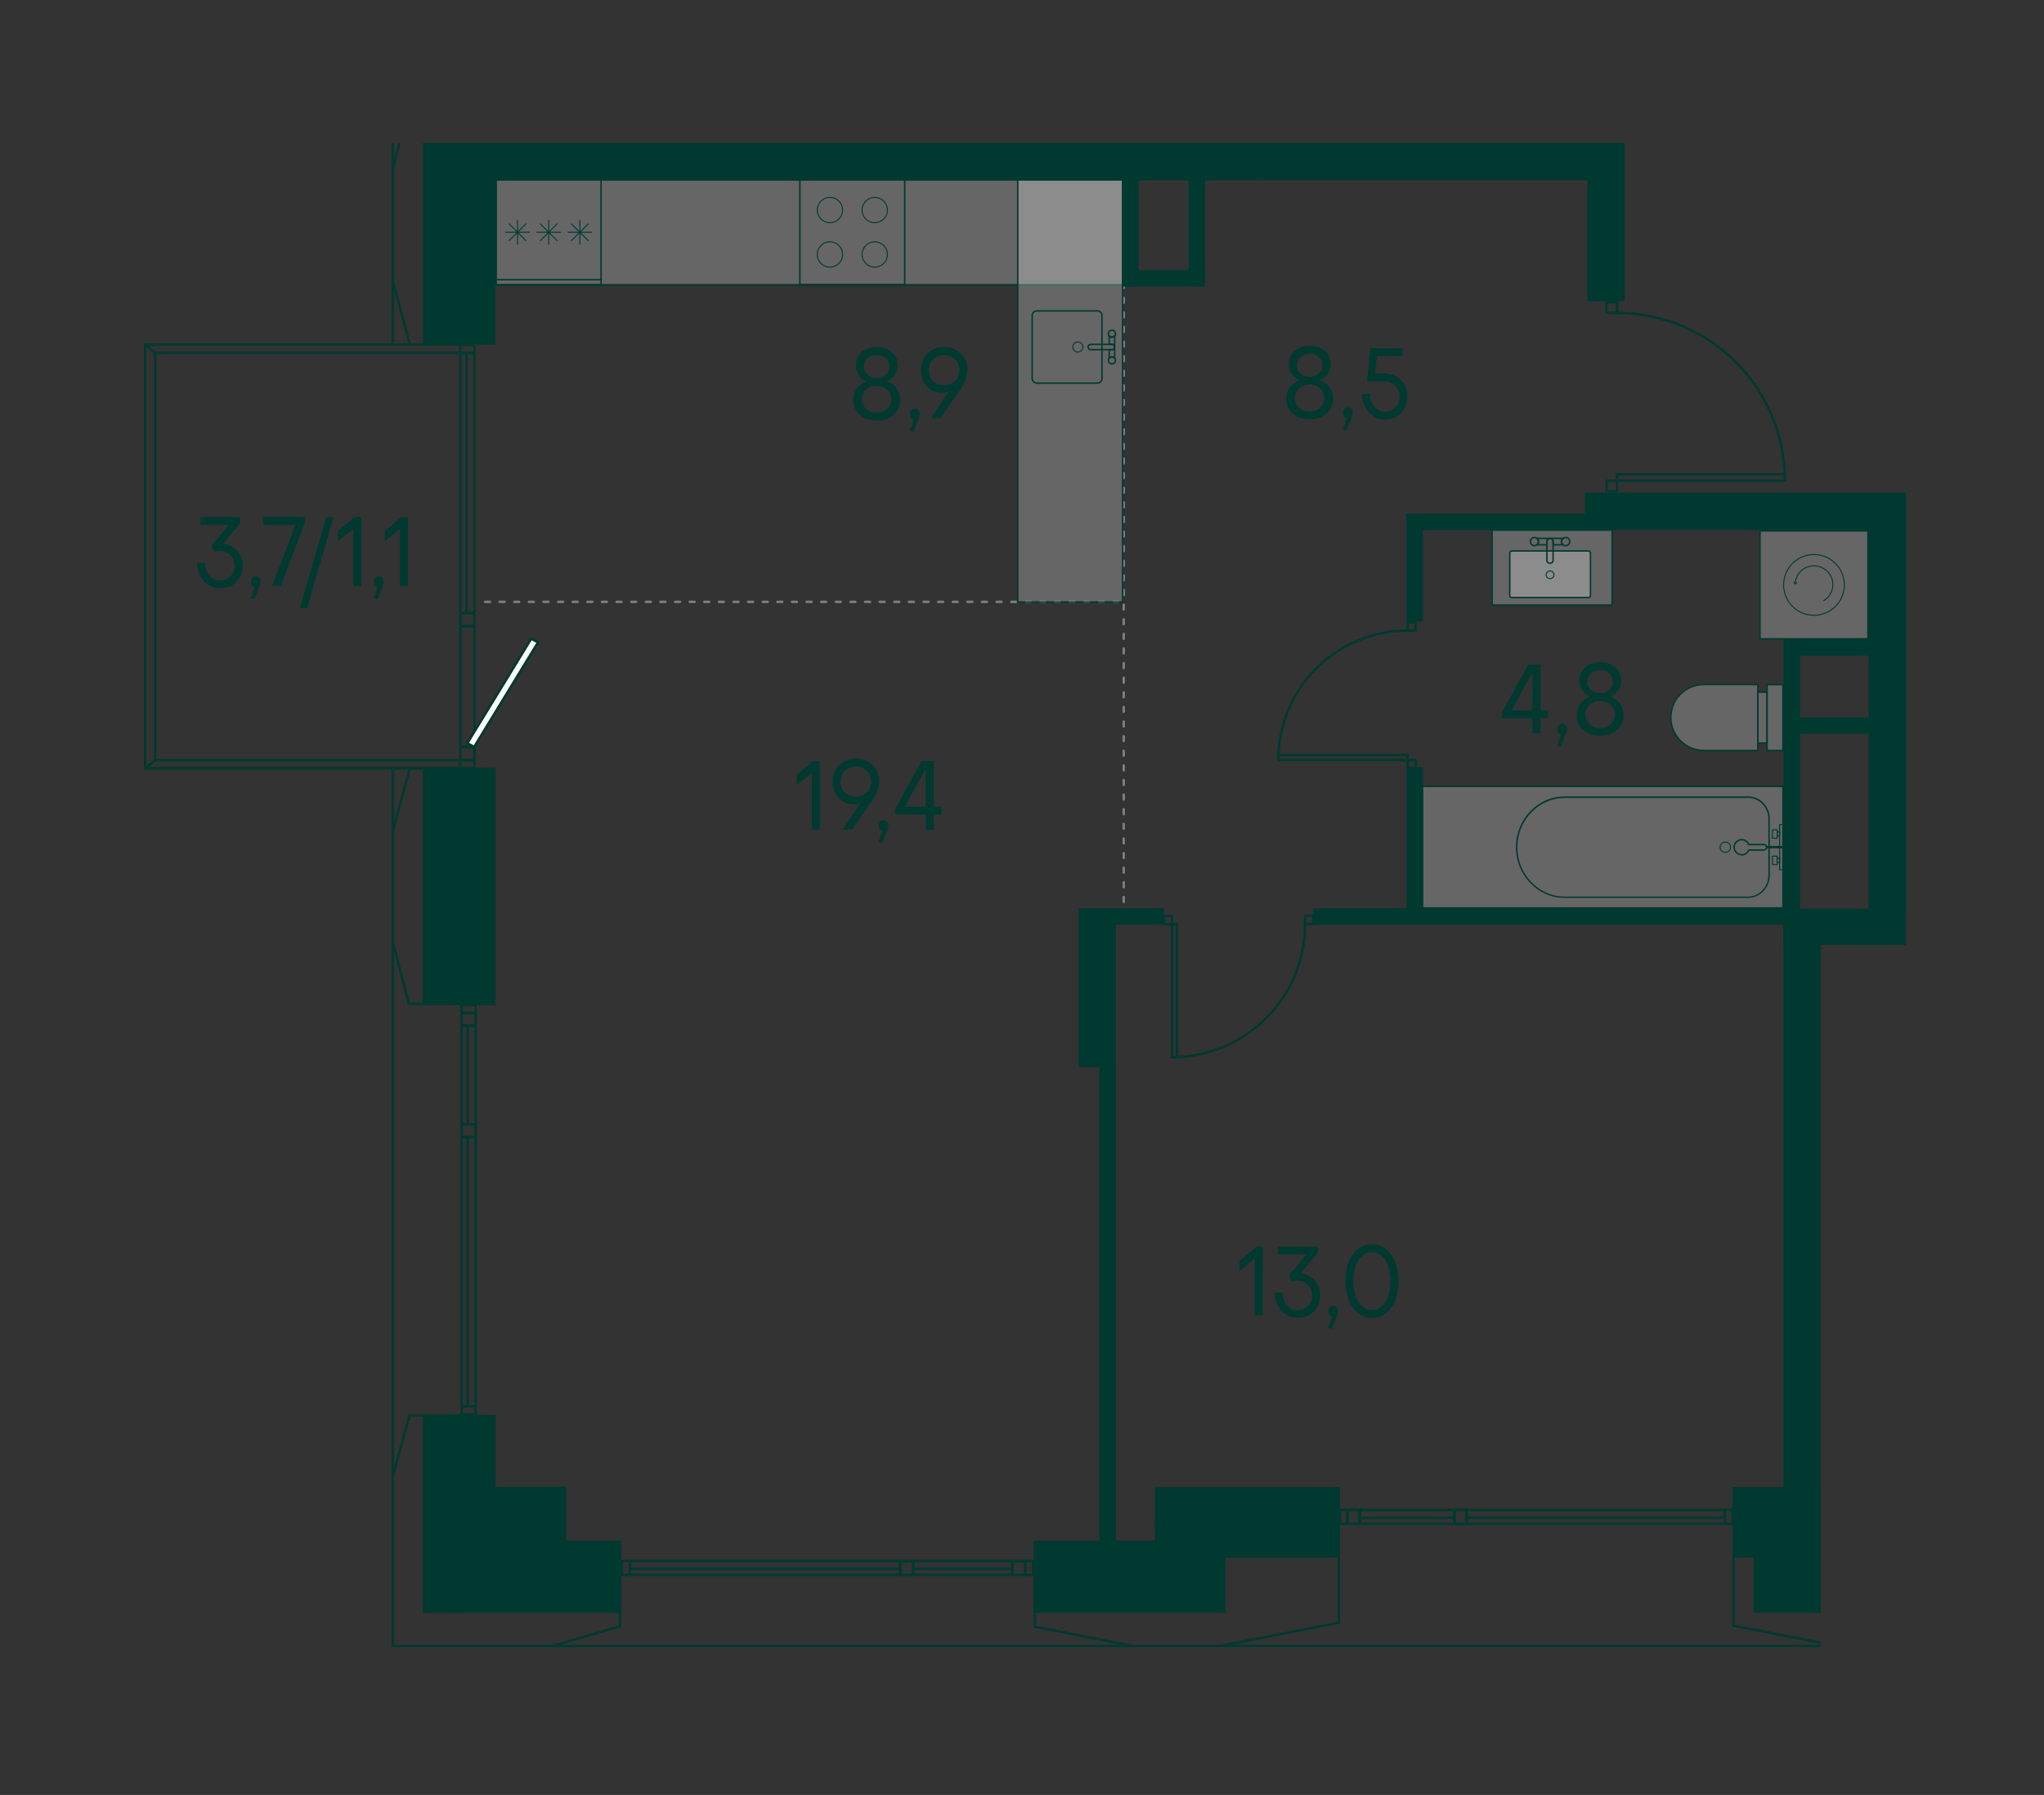 <?xml version="1.0" encoding="UTF-8"?><svg id="_Слой_1" xmlns="http://www.w3.org/2000/svg" xmlns:xlink="http://www.w3.org/1999/xlink" viewBox="0 0 209.76 184.25"><rect x="0" y="0" width="209.76" height="184.25" fill="#333333" stroke="none"/><defs><clipPath id="clippath"><rect width="209.76" height="184.25" fill="none" stroke-width="0"/></clipPath><clipPath id="clippath-6"><polygon points="14.4 14.68 14.4 169.57 186.83 169.57 186.83 96.97 195.59 96.97 195.59 38.41 184.82 38.41 184.82 14.68 14.4 14.68" fill="none" stroke-width="0"/></clipPath><clipPath id="clippath-7"><rect x="180.61" y="54.5" width="11.08" height="11.08" fill="none" stroke-width="0"/></clipPath><clipPath id="clippath-8"><polygon points="14.4 14.68 14.4 169.57 186.83 169.57 186.83 96.97 195.59 96.97 195.59 38.41 184.82 38.41 184.82 14.68 14.4 14.68" fill="none" stroke-width="0"/></clipPath><clipPath id="clippath-9"><polygon points="14.4 14.68 14.4 169.57 186.83 169.57 186.83 96.97 195.59 96.97 195.59 38.41 184.82 38.41 184.82 14.68 14.4 14.68" fill="none" stroke-width="0"/></clipPath><clipPath id="clippath-10"><rect x="201.72" y="57.91" width="10.55" height="10.55" fill="none" stroke-width="0"/></clipPath><clipPath id="clippath-19"><polygon points="14.4 14.68 14.4 169.57 186.83 169.57 186.83 96.97 195.59 96.97 195.59 38.41 184.82 38.41 184.82 14.68 14.4 14.68" fill="none" stroke-width="0"/></clipPath><clipPath id="clippath-20"><rect x="204.3" y="82.88" width="31.82" height="12.47" fill="none" stroke-width="0"/></clipPath><clipPath id="clippath-21"><rect x="204.3" y="82.88" width="31.82" height="12.47" fill="none" stroke-width="0"/></clipPath><clipPath id="clippath-22"><polygon points="14.4 14.68 14.4 169.57 186.83 169.57 186.83 96.97 195.59 96.97 195.59 38.41 184.82 38.41 184.82 14.68 14.4 14.68" fill="none" stroke-width="0"/></clipPath><clipPath id="clippath-23"><rect x="145.98" y="80.73" width="36.99" height="12.47" fill="none" stroke-width="0"/></clipPath><clipPath id="clippath-24"><rect x="145.98" y="80.73" width="36.99" height="12.47" fill="none" stroke-width="0"/></clipPath><clipPath id="clippath-25"><polygon points="14.4 14.68 14.4 169.57 186.83 169.57 186.83 96.97 195.59 96.97 195.59 38.41 184.82 38.41 184.82 14.68 14.4 14.68" fill="none" stroke-width="0"/></clipPath><clipPath id="clippath-26"><rect x="127.04" y="2.15" width="35.78" height="12.47" fill="none" stroke-width="0"/></clipPath><clipPath id="clippath-27"><rect x="127.04" y="2.15" width="35.78" height="12.47" fill="none" stroke-width="0"/></clipPath><clipPath id="clippath-28"><polygon points="14.4 14.68 14.4 169.57 186.83 169.57 186.83 96.97 195.59 96.97 195.59 38.41 184.82 38.41 184.82 14.68 14.4 14.68" fill="none" stroke-width="0"/></clipPath><clipPath id="clippath-30"><polygon points="14.4 14.68 14.4 169.57 186.83 169.57 186.83 96.97 195.59 96.97 195.59 38.41 184.82 38.41 184.82 14.68 14.4 14.68" fill="none" stroke-width="0"/></clipPath><clipPath id="clippath-31"><rect x="206.88" y="72.32" width="8.92" height="6.76" fill="none" stroke-width="0"/></clipPath><clipPath id="clippath-32"><rect x="206.88" y="72.32" width="8.92" height="6.76" fill="none" stroke-width="0"/></clipPath><clipPath id="clippath-33"><rect x="205.94" y="73.08" width=".94" height="5.23" fill="none" stroke-width="0"/></clipPath><clipPath id="clippath-34"><rect x="205.94" y="73.08" width=".95" height="5.23" fill="none" stroke-width="0"/></clipPath><clipPath id="clippath-35"><rect x="204.32" y="72.32" width="1.62" height="6.76" fill="none" stroke-width="0"/></clipPath><clipPath id="clippath-36"><rect x="204.32" y="72.32" width="1.62" height="6.76" fill="none" stroke-width="0"/></clipPath><clipPath id="clippath-37"><rect x="171.47" y="70.28" width="8.92" height="6.76" fill="none" stroke-width="0"/></clipPath><clipPath id="clippath-38"><rect x="171.47" y="70.28" width="8.92" height="6.76" fill="none" stroke-width="0"/></clipPath><clipPath id="clippath-39"><rect x="180.4" y="71.05" width=".94" height="5.23" fill="none" stroke-width="0"/></clipPath><clipPath id="clippath-40"><rect x="180.4" y="71.05" width=".94" height="5.23" fill="none" stroke-width="0"/></clipPath><clipPath id="clippath-41"><rect x="181.35" y="70.28" width="1.62" height="6.76" fill="none" stroke-width="0"/></clipPath><clipPath id="clippath-42"><rect x="181.35" y="70.28" width="1.62" height="6.76" fill="none" stroke-width="0"/></clipPath><clipPath id="clippath-49"><polygon points="14.4 14.68 14.4 169.57 186.83 169.57 186.83 96.97 195.59 96.97 195.59 38.41 184.82 38.41 184.82 14.68 14.4 14.68" fill="none" stroke-width="0"/></clipPath><clipPath id="clippath-50"><rect x="153.13" y="54.41" width="12.31" height="7.69" fill="none" stroke-width="0"/></clipPath><clipPath id="clippath-51"><rect x="153.13" y="54.41" width="12.32" height="7.69" fill="none" stroke-width="0"/></clipPath><clipPath id="clippath-52"><polygon points="14.4 14.68 14.4 169.57 186.83 169.57 186.83 96.97 195.59 96.97 195.59 38.41 184.82 38.41 184.82 14.68 14.4 14.68" fill="none" stroke-width="0"/></clipPath><clipPath id="clippath-53"><rect x="154.93" y="56.56" width="8.28" height="4.79" fill="none" stroke-width="0"/></clipPath><clipPath id="clippath-54"><rect x="154.93" y="56.55" width="8.28" height="4.79" fill="none" stroke-width="0"/></clipPath><clipPath id="clippath-62"><polygon points="14.4 14.68 14.4 169.57 186.83 169.57 186.83 96.97 195.59 96.97 195.59 38.41 184.82 38.41 184.82 14.68 14.4 14.68" fill="none" stroke-width="0"/></clipPath><clipPath id="clippath-63"><rect x="50.79" y="18.48" width="64.42" height="10.76" fill="none" stroke-width="0"/></clipPath><clipPath id="clippath-64"><rect x="50.79" y="18.48" width="64.42" height="10.76" fill="none" stroke-width="0"/></clipPath><clipPath id="clippath-65"><polygon points="14.4 14.68 14.4 169.57 186.83 169.57 186.83 96.97 195.59 96.97 195.59 38.41 184.82 38.41 184.82 14.68 14.4 14.68" fill="none" stroke-width="0"/></clipPath><clipPath id="clippath-66"><rect x="104.44" y="18.46" width="10.76" height="43.33" fill="none" stroke-width="0"/></clipPath><clipPath id="clippath-67"><polygon points="14.4 14.68 14.4 169.57 186.83 169.57 186.83 96.97 195.59 96.97 195.59 38.41 184.82 38.41 184.82 14.68 14.4 14.68" fill="none" stroke-width="0"/></clipPath><clipPath id="clippath-68"><polygon points="14.4 14.68 14.4 169.57 186.83 169.57 186.83 96.97 195.59 96.97 195.59 38.41 184.82 38.41 184.82 14.68 14.4 14.68" fill="none" stroke-width="0"/></clipPath><clipPath id="clippath-69"><polygon points="14.4 14.68 14.4 169.57 186.83 169.57 186.83 96.97 195.59 96.97 195.59 38.41 184.82 38.41 184.82 14.68 14.4 14.68" fill="none" stroke-width="0"/></clipPath><clipPath id="clippath-70"><rect x="198.66" y="3.82" width="42.12" height="10.76" fill="none" stroke-width="0"/></clipPath><clipPath id="clippath-71"><rect x="198.66" y="3.82" width="42.12" height="10.76" fill="none" stroke-width="0"/></clipPath><clipPath id="clippath-72"><polygon points="14.4 14.68 14.4 169.57 186.83 169.57 186.83 96.97 195.59 96.97 195.59 38.41 184.82 38.41 184.82 14.68 14.4 14.68" fill="none" stroke-width="0"/></clipPath><clipPath id="clippath-73"><rect x="198.69" y="-29.33" width="10.76" height="33.12" fill="none" stroke-width="0"/></clipPath><clipPath id="clippath-79"><polygon points="14.4 14.68 14.4 169.57 186.83 169.57 186.83 96.97 195.59 96.97 195.59 38.41 184.82 38.41 184.82 14.68 14.4 14.68" fill="none" stroke-width="0"/></clipPath><clipPath id="clippath-80"><polygon points="14.4 14.68 14.4 169.57 186.83 169.57 186.83 96.97 195.59 96.97 195.59 38.41 184.82 38.41 184.82 14.68 14.4 14.68" fill="none" stroke-width="0"/></clipPath><clipPath id="clippath-81"><polygon points="14.4 14.68 14.4 169.57 186.83 169.57 186.83 96.97 195.59 96.97 195.59 38.41 184.82 38.41 184.82 14.68 14.4 14.68" fill="none" stroke-width="0"/></clipPath><clipPath id="clippath-82"><polygon points="14.4 14.68 14.4 169.57 186.83 169.57 186.83 96.97 195.59 96.97 195.59 38.41 184.82 38.41 184.82 14.68 14.4 14.68" fill="none" stroke-width="0"/></clipPath><clipPath id="clippath-83"><polygon points="14.4 14.68 14.4 169.57 186.83 169.57 186.83 96.97 195.59 96.97 195.59 38.41 184.82 38.41 184.82 14.68 14.4 14.68" fill="none" stroke-width="0"/></clipPath><clipPath id="clippath-84"><polygon points="14.4 14.68 14.4 169.57 186.83 169.57 186.83 96.97 195.59 96.97 195.59 38.41 184.82 38.41 184.82 14.68 14.4 14.68" fill="none" stroke-width="0"/></clipPath><clipPath id="clippath-85"><polygon points="14.4 14.68 14.4 169.57 186.83 169.57 186.83 96.97 195.59 96.97 195.59 38.41 184.82 38.41 184.82 14.68 14.4 14.68" fill="none" stroke-width="0"/></clipPath><clipPath id="clippath-86"><polygon points="14.4 14.68 14.4 169.57 186.83 169.57 186.83 96.97 195.59 96.97 195.59 38.41 184.82 38.41 184.82 14.68 14.4 14.68" fill="none" stroke-width="0"/></clipPath><clipPath id="clippath-87"><polygon points="14.4 14.68 14.4 169.57 186.83 169.57 186.83 96.97 195.59 96.97 195.59 38.41 184.82 38.41 184.82 14.68 14.4 14.68" fill="none" stroke-width="0"/></clipPath><clipPath id="clippath-88"><polygon points="14.4 14.68 14.4 169.57 186.83 169.57 186.83 96.97 195.59 96.97 195.59 38.41 184.82 38.41 184.82 14.68 14.4 14.68" fill="none" stroke-width="0"/></clipPath><clipPath id="clippath-89"><polygon points="14.4 14.68 14.4 169.57 186.83 169.57 186.83 96.97 195.59 96.97 195.59 38.41 184.82 38.41 184.82 14.68 14.4 14.68" fill="none" stroke-width="0"/></clipPath><clipPath id="clippath-90"><polygon points="14.4 14.68 14.4 169.57 186.83 169.57 186.83 96.97 195.59 96.97 195.59 38.41 184.82 38.41 184.82 14.68 14.4 14.68" fill="none" stroke-width="0"/></clipPath><clipPath id="clippath-91"><polygon points="14.4 14.68 14.4 169.57 186.83 169.57 186.83 96.97 195.59 96.97 195.59 38.41 184.82 38.41 184.82 14.68 14.4 14.68" fill="none" stroke-width="0"/></clipPath><clipPath id="clippath-92"><polygon points="14.4 14.68 14.4 169.57 186.83 169.57 186.83 96.97 195.59 96.97 195.59 38.41 184.82 38.41 184.82 14.68 14.4 14.68" fill="none" stroke-width="0"/></clipPath><clipPath id="clippath-93"><polygon points="14.4 14.68 14.4 169.57 186.83 169.57 186.83 96.97 195.59 96.97 195.59 38.41 184.82 38.41 184.82 14.68 14.4 14.68" fill="none" stroke-width="0"/></clipPath><clipPath id="clippath-94"><polygon points="14.4 14.68 14.4 169.57 186.83 169.57 186.83 96.97 195.59 96.97 195.59 38.41 184.82 38.41 184.82 14.68 14.4 14.68" fill="none" stroke-width="0"/></clipPath><clipPath id="clippath-95"><polygon points="14.4 14.68 14.4 169.57 186.83 169.57 186.83 96.97 195.59 96.97 195.59 38.41 184.82 38.41 184.82 14.68 14.4 14.68" fill="none" stroke-width="0"/></clipPath><clipPath id="clippath-96"><polygon points="14.4 14.68 14.4 169.57 186.83 169.57 186.83 96.97 195.59 96.97 195.59 38.41 184.82 38.41 184.82 14.68 14.4 14.68" fill="none" stroke-width="0"/></clipPath><clipPath id="clippath-97"><polygon points="14.4 14.68 14.4 169.57 186.83 169.57 186.83 96.97 195.59 96.97 195.59 38.41 184.82 38.41 184.82 14.68 14.4 14.68" fill="none" stroke-width="0"/></clipPath><clipPath id="clippath-98"><polygon points="14.4 14.68 14.4 169.57 186.83 169.57 186.83 96.97 195.59 96.97 195.59 38.41 184.82 38.41 184.82 14.68 14.4 14.68" fill="none" stroke-width="0"/></clipPath><clipPath id="clippath-99"><polygon points="14.4 14.68 14.4 169.57 186.83 169.57 186.83 96.97 195.59 96.97 195.59 38.41 184.82 38.41 184.82 14.68 14.4 14.68" fill="none" stroke-width="0"/></clipPath><clipPath id="clippath-101"><polygon points="14.4 14.68 14.4 169.57 186.83 169.57 186.83 96.97 195.59 96.97 195.59 38.41 184.82 38.41 184.82 14.68 14.4 14.68" fill="none" stroke-width="0"/></clipPath></defs><g clip-path="url(#clippath)"><line x1="115.32" y1="94.07" x2="115.32" y2="28.57" fill="none" stroke="#7e8080" stroke-dasharray="0 0 .5 1" stroke-linecap="round" stroke-linejoin="round" stroke-width=".25"/><line x1="49.78" y1="61.78" x2="115.28" y2="61.78" fill="none" stroke="#7e8080" stroke-dasharray="0 0 .5 1" stroke-linecap="round" stroke-linejoin="round" stroke-width=".25"/><g clip-path="url(#clippath-6)"><g opacity=".25"><g clip-path="url(#clippath-7)"><rect x="180.61" y="54.5" width="11.08" height="11.08" fill="#fff" stroke-width="0"/></g></g></g><path d="M180.69,54.57h10.93v10.93h-10.93v-10.93ZM180.54,65.65h11.24v-11.23h-11.24v11.23Z" fill="#003930" stroke-width="0"/><g clip-path="url(#clippath-8)"><path d="M183.04,60.04c0,1.72,1.39,3.12,3.11,3.12s3.12-1.4,3.12-3.12-1.39-3.12-3.12-3.12-3.11,1.4-3.11,3.12Z" fill="none" stroke="#003930" stroke-miterlimit="10" stroke-width=".1"/><path d="M187.12,61.68c.58-.33.97-.96.97-1.67,0-1.07-.87-1.93-1.93-1.93s-1.87.8-1.93,1.82" fill="none" stroke="#003930" stroke-miterlimit="10" stroke-width=".1"/></g><polygon points="184.07 59.82 184.22 60.01 184.41 59.85 184.42 59.71 184.24 59.86 184.08 59.68 184.07 59.82" fill="#003930" stroke-width="0"/><g clip-path="url(#clippath-9)"><g opacity=".25"><g clip-path="url(#clippath-10)"><rect x="201.72" y="57.91" width="10.55" height="10.55" fill="#fff" stroke-width="0"/></g></g><circle cx="206.99" cy="63.19" r="2.97" fill="none" stroke="#003930" stroke-miterlimit="10" stroke-width=".1"/><path d="M207.92,64.75c.55-.32.92-.91.92-1.6,0-1.02-.82-1.84-1.84-1.84s-1.78.76-1.84,1.73" fill="none" stroke="#003930" stroke-miterlimit="10" stroke-width=".1"/></g><g clip-path="url(#clippath-19)"><g opacity=".25"><g clip-path="url(#clippath-20)"><g clip-path="url(#clippath-21)"><rect x="204.3" y="82.88" width="31.82" height="12.47" fill="#fff" stroke-width="0"/></g></g></g><path d="M226.69,84.05c2.68,0,4.86,2.27,4.86,5.06s-2.18,5.06-4.86,5.06h-18.81c-1.15,0-2.08-.97-2.08-2.17v-5.79c0-1.19.93-2.17,2.08-2.17h18.81ZM226.69,83.9h-18.81c-1.23,0-2.23,1.04-2.23,2.32v5.79c0,1.28,1,2.32,2.23,2.32h18.81c2.77,0,5.01-2.33,5.01-5.21s-2.24-5.21-5.01-5.21" fill="#003930" stroke-width="0"/><path d="M210.21,89.64c.3,0,.54-.24.54-.53s-.24-.53-.54-.53-.54.24-.54.53.24.53.54.53Z" fill="none" stroke="#003930" stroke-miterlimit="10" stroke-width=".1"/><path d="M208.53,88.34c.43,0,.78.35.78.77s-.35.77-.78.77c-.33,0-.61-.21-.72-.5h-1.55c-.15,0-.28-.12-.28-.28s.12-.28.28-.28h1.55c.11-.29.39-.5.72-.5Z" fill="none" stroke="#003930" stroke-linecap="round" stroke-linejoin="round" stroke-width=".15"/><line x1="205.98" y1="89.11" x2="204.28" y2="89.11" fill="none" stroke="#003930" stroke-miterlimit="10" stroke-width=".25"/><rect x="204.28" y="86.79" width=".36" height="4.64" fill="none" stroke="#003930" stroke-linecap="round" stroke-miterlimit="10" stroke-width=".1"/><rect x="204.89" y="90.04" width=".49" height=".86" fill="none" stroke="#003930" stroke-linecap="round" stroke-miterlimit="10" stroke-width=".1"/><rect x="204.89" y="87.33" width=".49" height=".86" fill="none" stroke="#003930" stroke-linecap="round" stroke-miterlimit="10" stroke-width=".1"/><rect x="204.64" y="90.24" width=".25" height=".46" fill="none" stroke="#003930" stroke-linecap="round" stroke-miterlimit="10" stroke-width=".1"/><rect x="204.64" y="87.53" width=".25" height=".46" fill="none" stroke="#003930" stroke-linecap="round" stroke-miterlimit="10" stroke-width=".1"/></g><g clip-path="url(#clippath-22)"><g opacity=".25"><g clip-path="url(#clippath-23)"><g clip-path="url(#clippath-24)"><rect x="145.98" y="80.73" width="36.99" height="12.47" fill="#fff" stroke-width="0"/></g></g></g></g><path d="M146.06,80.8h36.84v12.32h-36.84v-12.32ZM145.91,93.27h37.14v-12.62h-37.14v12.62Z" fill="#003930" stroke-width="0"/><g clip-path="url(#clippath-25)"><path d="M179.39,81.9c1.15,0,2.08.97,2.08,2.17v5.79c0,1.19-.93,2.17-2.08,2.17h-18.81c-2.68,0-4.86-2.27-4.86-5.06s2.18-5.06,4.86-5.06h18.81ZM179.39,81.75h-18.81c-2.77,0-5.01,2.33-5.01,5.21s2.24,5.21,5.01,5.21h18.81c1.23,0,2.23-1.04,2.23-2.32v-5.79c0-1.28-1-2.32-2.23-2.32" fill="#003930" stroke-width="0"/><path d="M177.06,86.43c-.3,0-.54.24-.54.53s.24.53.54.53.54-.24.54-.53-.24-.53-.54-.53Z" fill="none" stroke="#003930" stroke-miterlimit="10" stroke-width=".1"/><path d="M178.74,87.73c-.43,0-.78-.35-.78-.77s.35-.77.78-.77c.33,0,.61.21.72.5h1.55c.15,0,.28.12.28.28s-.12.28-.28.28h-1.55c-.11.29-.39.5-.72.5Z" fill="none" stroke="#003930" stroke-linecap="round" stroke-linejoin="round" stroke-width=".15"/><line x1="181.3" y1="86.96" x2="182.99" y2="86.96" fill="none" stroke="#003930" stroke-miterlimit="10" stroke-width=".25"/><rect x="182.63" y="84.64" width=".36" height="4.64" fill="none" stroke="#003930" stroke-linecap="round" stroke-miterlimit="10" stroke-width=".1"/><rect x="181.89" y="85.18" width=".49" height=".86" fill="none" stroke="#003930" stroke-linecap="round" stroke-miterlimit="10" stroke-width=".1"/><rect x="181.89" y="87.88" width=".49" height=".86" fill="none" stroke="#003930" stroke-linecap="round" stroke-miterlimit="10" stroke-width=".1"/><rect x="182.38" y="85.38" width=".25" height=".46" fill="none" stroke="#003930" stroke-linecap="round" stroke-miterlimit="10" stroke-width=".1"/><rect x="182.38" y="88.08" width=".25" height=".46" fill="none" stroke="#003930" stroke-linecap="round" stroke-miterlimit="10" stroke-width=".1"/><g opacity=".25"><g clip-path="url(#clippath-26)"><g clip-path="url(#clippath-27)"><rect x="127.04" y="2.15" width="35.78" height="12.47" fill="#fff" stroke-width="0"/></g></g></g></g><rect x="126.96" y="14.68" width="35.93" height="0" fill="#003930" stroke-width="0"/><g clip-path="url(#clippath-28)"><path d="M159.24,3.32c1.15,0,2.08.97,2.08,2.17v5.79c0,1.2-.93,2.17-2.08,2.17h-18.81c-2.68,0-4.86-2.27-4.86-5.06s2.18-5.06,4.86-5.06h18.81ZM159.24,3.17h-18.81c-2.77,0-5.01,2.33-5.01,5.21s2.24,5.21,5.01,5.21h18.81c1.23,0,2.23-1.04,2.23-2.32v-5.79c0-1.28-1-2.32-2.23-2.32" fill="#003930" stroke-width="0"/><path d="M156.91,7.85c-.3,0-.54.24-.54.53s.24.53.54.53.54-.24.54-.53-.24-.53-.54-.53Z" fill="none" stroke="#003930" stroke-miterlimit="10" stroke-width=".1"/><path d="M158.59,9.15c-.43,0-.78-.35-.78-.77s.35-.77.78-.77c.33,0,.61.21.72.5h1.55c.15,0,.28.12.28.27s-.12.28-.28.28h-1.55c-.11.29-.39.5-.72.5Z" fill="none" stroke="#003930" stroke-linecap="round" stroke-linejoin="round" stroke-width=".15"/><line x1="161.14" y1="8.38" x2="162.84" y2="8.38" fill="none" stroke="#003930" stroke-miterlimit="10" stroke-width=".25"/><rect x="162.48" y="6.06" width=".36" height="4.64" fill="none" stroke="#003930" stroke-linecap="round" stroke-miterlimit="10" stroke-width=".1"/><rect x="161.74" y="6.6" width=".49" height=".86" fill="none" stroke="#003930" stroke-linecap="round" stroke-miterlimit="10" stroke-width=".1"/><rect x="161.74" y="9.3" width=".49" height=".86" fill="none" stroke="#003930" stroke-linecap="round" stroke-miterlimit="10" stroke-width=".1"/><rect x="162.23" y="6.79" width=".25" height=".46" fill="none" stroke="#003930" stroke-linecap="round" stroke-miterlimit="10" stroke-width=".1"/><rect x="162.23" y="9.5" width=".25" height=".46" fill="none" stroke="#003930" stroke-linecap="round" stroke-miterlimit="10" stroke-width=".1"/></g><g clip-path="url(#clippath-30)"><g opacity=".25"><g clip-path="url(#clippath-31)"><g clip-path="url(#clippath-32)"><path d="M206.88,79.08v-6.76h5.54c1.86,0,3.38,1.52,3.38,3.38s-1.52,3.38-3.38,3.38h-5.54Z" fill="#fff" stroke-width="0"/></g></g></g><path d="M212.42,72.39c1.82,0,3.31,1.48,3.31,3.31s-1.48,3.31-3.31,3.31h-5.47v-6.61h5.47ZM212.42,72.24h-5.62v6.91h5.62c1.91,0,3.46-1.55,3.46-3.46s-1.55-3.46-3.46-3.46" fill="#003930" stroke-width="0"/><g opacity=".25"><g clip-path="url(#clippath-33)"><g clip-path="url(#clippath-34)"><rect x="205.94" y="73.08" width=".95" height="5.23" fill="#fff" stroke-width="0"/></g></g></g><path d="M206.81,78.24h-.79v-5.08h.79v5.08ZM206.96,73.01h-1.1v5.38h1.1v-5.38Z" fill="#003930" stroke-width="0"/><g opacity=".25"><g clip-path="url(#clippath-35)"><g clip-path="url(#clippath-36)"><rect x="204.32" y="72.32" width="1.62" height="6.76" fill="#fff" stroke-width="0"/></g></g></g><path d="M205.86,79h-1.47v-6.61h1.47v6.61ZM206.01,72.24h-1.77v6.91h1.77v-6.91Z" fill="#003930" stroke-width="0"/><g opacity=".25"><g clip-path="url(#clippath-37)"><g clip-path="url(#clippath-38)"><path d="M174.85,77.04c-1.86,0-3.38-1.52-3.38-3.38s1.52-3.38,3.38-3.38h5.54v6.76h-5.54Z" fill="#fff" stroke-width="0"/></g></g></g><path d="M180.32,70.35v6.61h-5.47c-1.82,0-3.31-1.48-3.31-3.31s1.48-3.31,3.31-3.31h5.47ZM180.47,70.2h-5.62c-1.91,0-3.46,1.55-3.46,3.46s1.55,3.46,3.46,3.46h5.62v-6.91Z" fill="#003930" stroke-width="0"/><g opacity=".25"><g clip-path="url(#clippath-39)"><g clip-path="url(#clippath-40)"><rect x="180.4" y="71.05" width=".94" height="5.23" fill="#fff" stroke-width="0"/></g></g></g><path d="M181.26,76.2h-.79v-5.08h.79v5.08ZM181.41,70.97h-1.1v5.38h1.1v-5.38Z" fill="#003930" stroke-width="0"/><g opacity=".25"><g clip-path="url(#clippath-41)"><g clip-path="url(#clippath-42)"><rect x="181.35" y="70.28" width="1.62" height="6.76" fill="#fff" stroke-width="0"/></g></g></g><path d="M182.89,76.96h-1.47v-6.61h1.47v6.61ZM183.04,70.2h-1.77v6.91h1.77v-6.91Z" fill="#003930" stroke-width="0"/></g><g clip-path="url(#clippath-49)"><g opacity=".25"><g clip-path="url(#clippath-50)"><g clip-path="url(#clippath-51)"><rect x="153.13" y="54.41" width="12.31" height="7.69" fill="#fff" stroke-width="0"/></g></g></g></g><path d="M153.2,54.49h12.16v7.54h-12.16v-7.54ZM153.05,62.18h12.46v-7.84h-12.46v7.84Z" fill="#003930" stroke-width="0"/><g clip-path="url(#clippath-52)"><g opacity=".25"><g clip-path="url(#clippath-53)"><g clip-path="url(#clippath-54)"><rect x="154.93" y="56.56" width="8.28" height="4.79" rx=".21" ry=".21" fill="#fff" stroke-width="0"/></g></g></g><path d="M163.01,56.63c.07,0,.13.06.13.13v4.37c0,.07-.06.13-.13.13h-7.87c-.07,0-.13-.06-.13-.13v-4.37c0-.07.06-.13.13-.13h7.87ZM163.01,56.48h-7.87c-.16,0-.28.13-.28.28v4.37c0,.16.13.28.28.28h7.87c.16,0,.28-.13.28-.28v-4.37c0-.16-.13-.28-.28-.28" fill="#003930" stroke-width="0"/><path d="M159.47,59c0,.22-.18.4-.4.4s-.4-.18-.4-.4.18-.4.4-.4.4.18.4.4Z" fill="none" stroke="#003930" stroke-linecap="round" stroke-linejoin="round" stroke-width=".1"/><path d="M157.89,55.59c0,.14-.07.25-.17.33h1.03v-.34c0-.18.14-.32.32-.32h-1.36c.1.08.17.19.17.33Z" fill="none" stroke="#003930" stroke-linecap="round" stroke-linejoin="round" stroke-width=".15"/><path d="M160.25,55.59c0-.14.07-.25.17-.33h-1.36c.18,0,.32.14.32.32v.34h1.03c-.1-.08-.17-.19-.17-.33Z" fill="none" stroke="#003930" stroke-linecap="round" stroke-linejoin="round" stroke-width=".15"/><path d="M159.03,55.26h.07c.16,0,.28.13.28.28v1.99c0,.16-.13.28-.28.28h-.07c-.16,0-.28-.13-.28-.28v-1.99c0-.16.13-.28.28-.28Z" fill="none" stroke="#003930" stroke-linecap="round" stroke-linejoin="round" stroke-width=".15"/><path d="M157.89,55.59c0,.23-.19.42-.42.42s-.42-.19-.42-.42.19-.42.42-.42.42.19.42.42Z" fill="none" stroke="#003930" stroke-linecap="round" stroke-linejoin="round" stroke-width=".15"/><path d="M161.09,55.59c0,.23-.19.42-.42.42s-.42-.19-.42-.42.19-.42.42-.42.42.19.42.42Z" fill="none" stroke="#003930" stroke-linecap="round" stroke-linejoin="round" stroke-width=".15"/></g><g clip-path="url(#clippath-62)"><g opacity=".25"><g clip-path="url(#clippath-63)"><g clip-path="url(#clippath-64)"><rect x="50.79" y="18.48" width="64.41" height="10.76" fill="#fff" stroke-width="0"/></g></g></g></g><path d="M50.86,18.55h64.26v10.61H50.86v-10.61ZM50.72,29.32h64.56v-10.91H50.72v10.91Z" fill="#003930" stroke-width="0"/><g clip-path="url(#clippath-65)"><g opacity=".25"><g clip-path="url(#clippath-66)"><rect x="104.44" y="18.46" width="10.76" height="43.33" fill="#fff" stroke-width="0"/></g></g></g><path d="M104.52,18.54h10.61v43.18h-10.61V18.54ZM104.37,61.87h10.91V18.39h-10.91v43.48Z" fill="#003930" stroke-width="0"/><path d="M82.16,18.53h10.61v10.61h-10.61v-10.61ZM82.01,29.3h10.91v-10.91h-10.91v10.91Z" fill="#003930" stroke-width="0"/><g clip-path="url(#clippath-67)"><circle cx="85.17" cy="21.56" r="1.3" fill="none" stroke="#003930" stroke-miterlimit="10" stroke-width=".1"/><circle cx="85.17" cy="26.12" r="1.3" fill="none" stroke="#003930" stroke-miterlimit="10" stroke-width=".1"/><circle cx="89.77" cy="26.12" r="1.3" fill="none" stroke="#003930" stroke-miterlimit="10" stroke-width=".1"/><circle cx="89.77" cy="21.56" r="1.3" fill="none" stroke="#003930" stroke-miterlimit="10" stroke-width=".1"/></g><path d="M51,18.54h10.61v10.61h-10.61v-10.61ZM50.85,29.3h10.91v-10.91h-10.91v10.91Z" fill="#003930" stroke-width="0"/><line x1="58.29" y1="23.84" x2="60.72" y2="23.84" fill="none" stroke="#003930" stroke-linecap="round" stroke-miterlimit="10" stroke-width=".1"/><line x1="59.51" y1="25.06" x2="59.51" y2="22.63" fill="none" stroke="#003930" stroke-linecap="round" stroke-miterlimit="10" stroke-width=".1"/><line x1="58.64" y1="22.98" x2="60.37" y2="24.7" fill="none" stroke="#003930" stroke-linecap="round" stroke-miterlimit="10" stroke-width=".1"/><line x1="58.64" y1="24.7" x2="60.37" y2="22.98" fill="none" stroke="#003930" stroke-linecap="round" stroke-miterlimit="10" stroke-width=".1"/><line x1="55.09" y1="23.84" x2="57.52" y2="23.84" fill="none" stroke="#003930" stroke-linecap="round" stroke-miterlimit="10" stroke-width=".1"/><line x1="56.31" y1="25.06" x2="56.31" y2="22.63" fill="none" stroke="#003930" stroke-linecap="round" stroke-miterlimit="10" stroke-width=".1"/><line x1="55.45" y1="22.98" x2="57.17" y2="24.7" fill="none" stroke="#003930" stroke-linecap="round" stroke-miterlimit="10" stroke-width=".1"/><line x1="55.45" y1="24.7" x2="57.17" y2="22.98" fill="none" stroke="#003930" stroke-linecap="round" stroke-miterlimit="10" stroke-width=".1"/><line x1="51.89" y1="23.84" x2="54.33" y2="23.84" fill="none" stroke="#003930" stroke-linecap="round" stroke-miterlimit="10" stroke-width=".1"/><line x1="53.11" y1="25.06" x2="53.11" y2="22.63" fill="none" stroke="#003930" stroke-linecap="round" stroke-miterlimit="10" stroke-width=".1"/><line x1="52.25" y1="22.98" x2="53.97" y2="24.7" fill="none" stroke="#003930" stroke-linecap="round" stroke-miterlimit="10" stroke-width=".1"/><line x1="52.25" y1="24.7" x2="53.97" y2="22.98" fill="none" stroke="#003930" stroke-linecap="round" stroke-miterlimit="10" stroke-width=".1"/><line x1="61.76" y1="28.71" x2="50.85" y2="28.71" fill="none" stroke="#003930" stroke-linejoin="round" stroke-width=".15"/><g clip-path="url(#clippath-68)"><path d="M112.63,31.99c.21,0,.38.17.38.38v6.5c0,.21-.17.38-.38.38h-6.24c-.21,0-.39-.17-.39-.38v-6.5c0-.21.17-.38.39-.38h6.24ZM112.63,31.84h-6.24c-.3,0-.54.24-.54.53v6.5c0,.29.24.53.54.53h6.24c.29,0,.53-.24.53-.53v-6.5c0-.29-.24-.53-.53-.53" fill="#003930" stroke-width="0"/><path d="M114.11,34.61c-.12,0-.22-.06-.28-.15v.88h.29c.15,0,.27.12.27.27v-1.16c-.07.09-.16.15-.28.15Z" fill="none" stroke="#003930" stroke-linecap="round" stroke-linejoin="round" stroke-width=".15"/><path d="M114.11,36.63c.12,0,.22.06.28.15v-1.16c0,.15-.12.27-.27.27h-.29v.88c.07-.09.16-.15.28-.15Z" fill="none" stroke="#003930" stroke-linecap="round" stroke-linejoin="round" stroke-width=".15"/><path d="M114.39,35.62h0c0,.15-.12.27-.27.27h-2.19c-.15,0-.27-.12-.27-.27s.12-.27.27-.27h2.19c.15,0,.27.12.27.27Z" fill="none" stroke="#003930" stroke-linecap="round" stroke-linejoin="round" stroke-width=".15"/><path d="M114.11,34.61c-.2,0-.36-.16-.36-.36s.16-.36.36-.36.36.16.36.36-.16.36-.36.36Z" fill="none" stroke="#003930" stroke-linecap="round" stroke-linejoin="round" stroke-width=".15"/><path d="M114.11,37.35c-.2,0-.36-.16-.36-.36s.16-.36.36-.36.36.16.36.36-.16.36-.36.36Z" fill="none" stroke="#003930" stroke-linecap="round" stroke-linejoin="round" stroke-width=".15"/><path d="M110.61,36.14c-.29,0-.52-.23-.52-.52s.23-.52.52-.52.52.23.52.52-.23.52-.52.52Z" fill="none" stroke="#003930" stroke-linecap="round" stroke-linejoin="round" stroke-width=".1"/></g><g clip-path="url(#clippath-69)"><g opacity=".25"><g clip-path="url(#clippath-70)"><g clip-path="url(#clippath-71)"><rect x="198.66" y="3.82" width="42.12" height="10.76" fill="#fff" stroke-width="0"/></g></g></g></g><g clip-path="url(#clippath-72)"><g opacity=".25"><g clip-path="url(#clippath-73)"><rect x="198.69" y="-29.33" width="10.76" height="33.12" fill="#fff" stroke-width="0"/></g></g></g><polygon points="180.09 158.26 180.09 161.84 181.97 161.84 186.83 161.84 186.83 158.26 180.09 158.26" fill="#003930" stroke-width="0"/><g clip-path="url(#clippath-79)"><polygon points="205.45 161.84 205.45 158.26 180.09 158.26 180.09 161.84 181.97 161.84 205.45 161.84" fill="none" stroke="#003930" stroke-miterlimit="10" stroke-width=".25"/></g><polygon points="180.09 161.84 180.09 165.43 181.97 165.43 186.83 165.43 186.83 161.84 180.09 161.84" fill="#003930" stroke-width="0"/><g clip-path="url(#clippath-80)"><polygon points="205.45 165.43 205.45 161.84 180.09 161.84 180.09 165.43 181.97 165.43 205.45 165.43" fill="none" stroke="#003930" stroke-miterlimit="10" stroke-width=".25"/></g><polygon points="106.21 158.26 106.21 161.84 107.65 161.84 125.64 161.84 125.64 158.26 106.21 158.26" fill="#003930" stroke-width="0"/><polygon points="125.64 161.84 125.64 158.26 106.21 158.26 106.21 161.84 107.65 161.84 125.64 161.84" fill="none" stroke="#003930" stroke-miterlimit="10" stroke-width=".25"/><polygon points="118.65 152.77 118.65 156.35 120.04 156.35 137.39 156.35 137.39 152.77 118.65 152.77" fill="#003930" stroke-width="0"/><polygon points="137.39 156.35 137.39 152.77 118.65 152.77 118.65 156.35 120.04 156.35 137.39 156.35" fill="none" stroke="#003930" stroke-miterlimit="10" stroke-width=".25"/><polygon points="177.91 152.77 177.91 156.35 178.57 156.35 186.74 156.35 186.74 152.77 177.91 152.77" fill="#003930" stroke-width="0"/><g clip-path="url(#clippath-81)"><polygon points="186.74 156.35 186.74 152.77 177.91 152.77 177.91 156.35 178.57 156.35 186.74 156.35" fill="none" stroke="#003930" stroke-miterlimit="10" stroke-width=".25"/></g><polygon points="177.91 156.18 177.91 159.77 178.57 159.77 186.74 159.77 186.74 156.18 177.91 156.18" fill="#003930" stroke-width="0"/><g clip-path="url(#clippath-82)"><polygon points="186.74 159.77 186.74 156.18 177.91 156.18 177.91 159.77 178.57 159.77 186.74 159.77" fill="none" stroke="#003930" stroke-miterlimit="10" stroke-width=".25"/></g><polygon points="118.65 156.18 118.65 159.77 120.04 159.77 137.39 159.77 137.39 156.18 118.65 156.18" fill="#003930" stroke-width="0"/><polygon points="137.39 159.77 137.39 156.18 118.65 156.18 118.65 159.77 120.04 159.77 137.39 159.77" fill="none" stroke="#003930" stroke-miterlimit="10" stroke-width=".25"/><polygon points="106.21 161.84 106.21 165.43 107.65 165.43 125.64 165.43 125.64 161.84 106.21 161.84" fill="#003930" stroke-width="0"/><polygon points="125.64 165.43 125.64 161.84 106.21 161.84 106.21 165.43 107.65 165.43 125.64 165.43" fill="none" stroke="#003930" stroke-miterlimit="10" stroke-width=".25"/><polygon points="55.44 158.26 55.44 161.84 56.04 161.84 63.62 161.84 63.62 158.26 55.44 158.26" fill="#003930" stroke-width="0"/><polygon points="63.62 161.84 63.62 158.26 55.44 158.26 55.44 161.84 56.04 161.84 63.62 161.84" fill="none" stroke="#003930" stroke-miterlimit="10" stroke-width=".25"/><polygon points="44.3 161.84 44.3 165.43 45.73 165.43 63.62 165.43 63.62 161.84 44.3 161.84" fill="#003930" stroke-width="0"/><polygon points="63.62 165.43 63.62 161.84 44.3 161.84 44.3 165.43 45.73 165.43 63.62 165.43" fill="none" stroke="#003930" stroke-miterlimit="10" stroke-width=".25"/><polygon points="47.12 152.73 47.12 161.84 47.93 161.84 57.99 161.84 57.99 152.73 47.12 152.73" fill="#003930" stroke-width="0"/><polygon points="57.98 161.84 57.98 152.73 47.12 152.73 47.12 161.84 47.93 161.84 57.98 161.84" fill="none" stroke="#003930" stroke-miterlimit="10" stroke-width=".25"/><polygon points="110.8 93.7 110.8 109.42 114.38 109.42 114.38 98.25 114.38 98.13 114.38 93.7 110.8 93.7" fill="#003930" stroke-width="0"/><polygon points="114.38 98.13 114.38 93.7 110.8 93.7 110.8 109.42 114.38 109.42 114.38 98.25 114.38 98.13" fill="none" stroke="#003930" stroke-miterlimit="10" stroke-width=".25"/><polygon points="183.15 93.4 183.15 96.99 186.83 96.99 186.83 96.97 195.59 96.97 195.59 93.4 183.15 93.4" fill="#003930" stroke-width="0"/><g clip-path="url(#clippath-83)"><polygon points="200.68 96.99 203.38 96.99 203.38 93.4 183.15 93.4 183.15 96.99 196.87 96.99 200.68 96.99" fill="none" stroke="#003930" stroke-miterlimit="10" stroke-width=".25"/></g><polygon points="47.13 14.68 47.13 30.58 47.13 35.26 50.72 35.26 50.72 14.68 47.13 14.68" fill="#003930" stroke-width="0"/><g clip-path="url(#clippath-84)"><polygon points="47.13 35.26 50.71 35.26 50.71 10.84 47.13 10.84 47.13 30.58 47.13 35.26" fill="none" stroke="#003930" stroke-miterlimit="10" stroke-width=".25"/></g><polygon points="43.54 14.68 43.54 30.58 43.54 35.26 47.13 35.26 47.13 14.68 43.54 14.68" fill="#003930" stroke-width="0"/><g clip-path="url(#clippath-85)"><polygon points="43.54 35.26 47.13 35.26 47.13 10.84 43.54 10.84 43.54 30.58 43.54 35.26" fill="none" stroke="#003930" stroke-miterlimit="10" stroke-width=".25"/></g><rect x="47.12" y="78.93" width="3.6" height="24.12" fill="#003930" stroke-width="0"/><rect x="47.12" y="78.93" width="3.6" height="24.12" fill="none" stroke="#003930" stroke-miterlimit="10" stroke-width=".25"/><rect x="43.52" y="78.93" width="3.6" height="24.12" fill="#003930" stroke-width="0"/><rect x="43.52" y="78.93" width="3.6" height="24.12" fill="none" stroke="#003930" stroke-miterlimit="10" stroke-width=".25"/><rect x="47.12" y="145.35" width="3.6" height="14.75" fill="#003930" stroke-width="0"/><rect x="47.12" y="145.36" width="3.6" height="14.75" fill="none" stroke="#003930" stroke-miterlimit="10" stroke-width=".25"/><rect x="43.52" y="145.3" width="3.6" height="20.13" fill="#003930" stroke-width="0"/><rect x="43.52" y="145.3" width="3.6" height="20.13" fill="none" stroke="#003930" stroke-miterlimit="10" stroke-width=".25"/><polygon points="87.78 14.8 85.55 14.8 47.04 14.8 47.04 18.39 52.62 18.39 54.86 18.39 85.55 18.39 96.52 18.39 97.82 18.39 100.05 18.39 129.07 18.39 129.07 14.8 87.78 14.8" fill="#003930" stroke-width="0"/><polygon points="85.54 14.8 47.04 14.8 47.04 18.39 52.62 18.39 54.86 18.39 85.54 18.39 96.52 18.39 97.82 18.39 100.05 18.39 129.07 18.39 129.07 14.8 87.78 14.8 85.54 14.8" fill="none" stroke="#003930" stroke-linecap="round" stroke-linejoin="round" stroke-width=".25"/><polygon points="163.03 14.68 163.03 30.8 165.1 30.8 166.61 30.8 166.61 14.68 163.03 14.68" fill="#003930" stroke-width="0"/><g clip-path="url(#clippath-86)"><polygon points="166.61 30.8 166.61 -85.53 163.03 -85.53 163.03 30.8 165.1 30.8 166.61 30.8" fill="none" stroke="#003930" stroke-linecap="round" stroke-linejoin="round" stroke-width=".25"/></g><polygon points="162.77 50.69 162.77 54.28 179.65 54.28 184.46 54.28 195.59 54.28 195.59 50.69 162.77 50.69" fill="#003930" stroke-width="0"/><g clip-path="url(#clippath-87)"><polygon points="184.46 54.28 198.73 54.28 198.73 50.69 162.77 50.69 162.77 54.28 179.65 54.28 184.46 54.28" fill="none" stroke="#003930" stroke-linecap="round" stroke-linejoin="round" stroke-width=".25"/></g><polygon points="191.89 51.1 191.89 93.27 195.48 93.27 195.48 73.48 195.48 67.83 195.48 51.1 191.89 51.1" fill="#003930" stroke-width="0"/><polygon points="195.48 67.83 195.48 51.1 191.89 51.1 191.89 93.27 195.48 93.27 195.48 73.48 195.48 67.83" fill="none" stroke="#003930" stroke-linecap="round" stroke-linejoin="round" stroke-width=".25"/><polygon points="183.15 95.2 183.15 158.13 186.74 158.13 186.74 128.59 186.74 120.17 186.74 95.2 183.15 95.2" fill="#003930" stroke-width="0"/><g clip-path="url(#clippath-88)"><polygon points="186.74 120.17 186.74 95.2 183.15 95.2 183.15 158.13 186.74 158.13 186.74 128.59 186.74 120.17" fill="none" stroke="#003930" stroke-linecap="round" stroke-linejoin="round" stroke-width=".25"/></g><polygon points="129.07 14.8 129.07 18.39 140.69 18.39 154.04 18.39 166.48 18.39 166.48 14.8 129.07 14.8" fill="#003930" stroke-width="0"/><polygon points="154.04 18.39 166.48 18.39 166.48 14.8 129.07 14.8 129.07 18.39 140.69 18.39 154.04 18.39" fill="none" stroke="#003930" stroke-linecap="round" stroke-linejoin="round" stroke-width=".25"/><rect x="115.73" y="27.86" width="7.09" height="1.43" fill="#003930" stroke-width="0"/><rect x="115.73" y="27.86" width="7.09" height="1.43" fill="none" stroke="#003930" stroke-miterlimit="10" stroke-width=".25"/><g clip-path="url(#clippath-89)"><rect x="195.64" y="68.63" width="8.46" height="1.43" fill="#003930" stroke-width="0"/><rect x="195.64" y="68.63" width="8.46" height="1.43" fill="none" stroke="#003930" stroke-miterlimit="10" stroke-width=".25"/></g><rect x="183.31" y="73.76" width="8.46" height="1.43" fill="#003930" stroke-width="0"/><rect x="183.31" y="73.77" width="8.46" height="1.43" fill="none" stroke="#003930" stroke-miterlimit="10" stroke-width=".25"/><rect x="110.79" y="93.36" width="8.5" height="1.43" fill="#003930" stroke-width="0"/><rect x="110.8" y="93.36" width="8.5" height="1.43" fill="none" stroke="#003930" stroke-miterlimit="10" stroke-width=".25"/><rect x="183.54" y="65.74" width="8.46" height="1.43" fill="#003930" stroke-width="0"/><rect x="183.54" y="65.74" width="8.46" height="1.43" fill="none" stroke="#003930" stroke-miterlimit="10" stroke-width=".25"/><rect x="195.18" y="54.44" width=".41" height="1.7" fill="#003930" stroke-width="0"/><g clip-path="url(#clippath-90)"><rect x="195.18" y="54.44" width="3.54" height="1.7" fill="none" stroke="#003930" stroke-miterlimit="10" stroke-width=".25"/><rect x="195.64" y="56.29" width="5.83" height="1.43" fill="#003930" stroke-width="0"/><rect x="195.64" y="56.29" width="5.83" height="1.43" fill="none" stroke="#003930" stroke-miterlimit="10" stroke-width=".25"/></g><rect x="125.43" y="14.68" width="1.43" height="2.35" fill="#003930" stroke-width="0"/><g clip-path="url(#clippath-91)"><rect x="125.42" y="-27.89" width="1.44" height="44.93" fill="none" stroke="#003930" stroke-miterlimit="10" stroke-width=".25"/></g><rect x="122.1" y="18.39" width="1.44" height="10.9" fill="#003930" stroke-width="0"/><rect x="122.1" y="18.39" width="1.44" height="10.9" fill="none" stroke="#003930" stroke-miterlimit="10" stroke-width=".25"/><rect x="115.27" y="18.39" width="1.43" height="10.9" fill="#003930" stroke-width="0"/><rect x="115.27" y="18.39" width="1.44" height="10.9" fill="none" stroke="#003930" stroke-miterlimit="10" stroke-width=".25"/><rect x="144.47" y="52.84" width="18.75" height="1.44" fill="#003930" stroke-width="0"/><rect x="144.47" y="52.85" width="18.75" height="1.44" fill="none" stroke="#003930" stroke-miterlimit="10" stroke-width=".25"/><rect x="112.95" y="109.42" width="1.44" height="48.81" fill="#003930" stroke-width="0"/><rect x="112.95" y="109.42" width="1.44" height="48.81" fill="none" stroke="#003930" stroke-miterlimit="10" stroke-width=".25"/><rect x="183.15" y="65.74" width="1.44" height="27.53" fill="#003930" stroke-width="0"/><rect x="183.15" y="65.74" width="1.44" height="27.53" fill="none" stroke="#003930" stroke-miterlimit="10" stroke-width=".25"/><rect x="134.9" y="93.36" width="48.19" height="1.43" fill="#003930" stroke-width="0"/><rect x="134.89" y="93.36" width="48.19" height="1.44" fill="none" stroke="#003930" stroke-miterlimit="10" stroke-width=".25"/><rect x="144.47" y="78.89" width="1.43" height="15.7" fill="#003930" stroke-width="0"/><rect x="144.47" y="78.89" width="1.43" height="15.7" fill="none" stroke="#003930" stroke-miterlimit="10" stroke-width=".25"/><rect x="144.47" y="52.84" width="1.43" height="10.83" fill="#003930" stroke-width="0"/><rect x="144.47" y="52.85" width="1.43" height="10.83" fill="none" stroke="#003930" stroke-miterlimit="10" stroke-width=".25"/><line x1="15.93" y1="36.25" x2="15.93" y2="77.93" fill="none" stroke="#003930" stroke-dasharray="0 0 .03 .03" stroke-linecap="round" stroke-linejoin="round" stroke-width=".25"/><line x1="47.27" y1="36.21" x2="15.93" y2="36.21" fill="none" stroke="#003930" stroke-linecap="round" stroke-linejoin="round" stroke-width=".25"/><line x1="14.89" y1="35.38" x2="47.27" y2="35.38" fill="none" stroke="#003930" stroke-linecap="round" stroke-linejoin="round" stroke-width=".25"/><path d="M15.15,35.59l-.26-.21.26.21Z" fill="#003930" stroke-width="0"/><line x1="14.89" y1="35.38" x2="15.15" y2="35.59" fill="none" stroke="#003930" stroke-linecap="round" stroke-linejoin="round" stroke-width=".25"/><path d="M15.93,36.21l-.26-.21.26.21Z" fill="#003930" stroke-width="0"/><line x1="15.67" y1="36.01" x2="15.93" y2="36.21" fill="none" stroke="#003930" stroke-linecap="round" stroke-linejoin="round" stroke-width=".25"/><line x1="14.89" y1="78.86" x2="14.89" y2="35.38" fill="none" stroke="#003930" stroke-linecap="round" stroke-linejoin="round" stroke-width=".25"/><path d="M14.89,78.86l.26-.21-.26.21Z" fill="#003930" stroke-width="0"/><line x1="14.89" y1="78.86" x2="15.15" y2="78.65" fill="none" stroke="#003930" stroke-linecap="round" stroke-linejoin="round" stroke-width=".25"/><path d="M15.67,78.24l.26-.21-.26.21Z" fill="#003930" stroke-width="0"/><line x1="15.67" y1="78.24" x2="15.93" y2="78.03" fill="none" stroke="#003930" stroke-linecap="round" stroke-linejoin="round" stroke-width=".25"/><line x1="15.93" y1="78.03" x2="47.27" y2="78.03" fill="none" stroke="#003930" stroke-linecap="round" stroke-linejoin="round" stroke-width=".25"/><line x1="47.27" y1="78.86" x2="14.89" y2="78.86" fill="none" stroke="#003930" stroke-linecap="round" stroke-linejoin="round" stroke-width=".25"/><path d="M15.67,36.01l-.52-.42.52.42Z" fill="#003930" stroke-width="0"/><line x1="15.15" y1="35.59" x2="15.67" y2="36.01" fill="none" stroke="#003930" stroke-linecap="round" stroke-linejoin="round" stroke-width=".25"/><path d="M15.15,78.65l.52-.42-.52.42Z" fill="#003930" stroke-width="0"/><line x1="15.15" y1="78.65" x2="15.67" y2="78.24" fill="none" stroke="#003930" stroke-linecap="round" stroke-linejoin="round" stroke-width=".25"/><line x1="47.21" y1="78.87" x2="14.95" y2="78.87" fill="none" stroke="#003930" stroke-linecap="round" stroke-linejoin="round" stroke-width=".25"/><g clip-path="url(#clippath-92)"><line x1="40.3" y1="35.26" x2="40.3" y2="-60.71" fill="none" stroke="#003930" stroke-linecap="round" stroke-linejoin="round" stroke-width=".25"/></g><line x1="40.3" y1="168.95" x2="40.3" y2="78.9" fill="none" stroke="#003930" stroke-linecap="round" stroke-linejoin="round" stroke-width=".25"/><g clip-path="url(#clippath-93)"><line x1="40.3" y1="168.95" x2="330.22" y2="168.95" fill="none" stroke="#003930" stroke-linecap="round" stroke-linejoin="round" stroke-width=".25"/></g><line x1="106.21" y1="162.14" x2="106.21" y2="166.98" fill="none" stroke="#003930" stroke-linecap="round" stroke-linejoin="round" stroke-width=".25"/><line x1="106.21" y1="166.98" x2="116.19" y2="168.95" fill="none" stroke="#003930" stroke-linecap="round" stroke-linejoin="round" stroke-width=".25"/><line x1="125.45" y1="168.91" x2="137.39" y2="166.55" fill="none" stroke="#003930" stroke-linecap="round" stroke-linejoin="round" stroke-width=".25"/><line x1="137.39" y1="156.43" x2="137.39" y2="166.55" fill="none" stroke="#003930" stroke-linecap="round" stroke-linejoin="round" stroke-width=".25"/><line x1="177.91" y1="159.89" x2="177.91" y2="166.87" fill="none" stroke="#003930" stroke-linecap="round" stroke-linejoin="round" stroke-width=".25"/><g clip-path="url(#clippath-94)"><line x1="177.91" y1="166.87" x2="188.51" y2="168.95" fill="none" stroke="#003930" stroke-linecap="round" stroke-linejoin="round" stroke-width=".25"/></g><line x1="63.62" y1="165.43" x2="63.62" y2="166.94" fill="none" stroke="#003930" stroke-linecap="round" stroke-linejoin="round" stroke-width=".25"/><line x1="56.71" y1="168.95" x2="63.62" y2="166.94" fill="none" stroke="#003930" stroke-linecap="round" stroke-linejoin="round" stroke-width=".25"/><line x1="40.3" y1="151.52" x2="42.03" y2="145.3" fill="none" stroke="#003930" stroke-linecap="round" stroke-linejoin="round" stroke-width=".25"/><line x1="43.72" y1="145.3" x2="42.03" y2="145.3" fill="none" stroke="#003930" stroke-linecap="round" stroke-linejoin="round" stroke-width=".25"/><line x1="41.96" y1="103.05" x2="43.82" y2="103.05" fill="none" stroke="#003930" stroke-linecap="round" stroke-linejoin="round" stroke-width=".25"/><line x1="40.3" y1="96.69" x2="41.96" y2="103.05" fill="none" stroke="#003930" stroke-linecap="round" stroke-linejoin="round" stroke-width=".25"/><line x1="40.3" y1="85.36" x2="42.04" y2="78.9" fill="none" stroke="#003930" stroke-linecap="round" stroke-linejoin="round" stroke-width=".25"/><line x1="40.3" y1="28.83" x2="42.07" y2="35.39" fill="none" stroke="#003930" stroke-linecap="round" stroke-linejoin="round" stroke-width=".25"/><g clip-path="url(#clippath-95)"><line x1="40.3" y1="17.36" x2="42.01" y2="10.84" fill="none" stroke="#003930" stroke-linecap="round" stroke-linejoin="round" stroke-width=".25"/></g><line x1="48" y1="115.39" x2="48" y2="105.28" fill="none" stroke="#003930" stroke-linecap="round" stroke-linejoin="round" stroke-width=".25"/><line x1="47.4" y1="105.28" x2="48.75" y2="105.28" fill="none" stroke="#003930" stroke-linecap="round" stroke-linejoin="round" stroke-width=".25"/><line x1="48.81" y1="105.28" x2="48.81" y2="103.97" fill="none" stroke="#003930" stroke-linecap="round" stroke-linejoin="round" stroke-width=".25"/><line x1="48.76" y1="103.97" x2="47.44" y2="103.97" fill="none" stroke="#003930" stroke-linecap="round" stroke-linejoin="round" stroke-width=".25"/><line x1="47.55" y1="115.42" x2="48.81" y2="115.42" fill="none" stroke="#003930" stroke-linecap="round" stroke-linejoin="round" stroke-width=".25"/><line x1="48.81" y1="115.42" x2="48.81" y2="116.73" fill="none" stroke="#003930" stroke-linecap="round" stroke-linejoin="round" stroke-width=".25"/><line x1="48.81" y1="116.73" x2="47.46" y2="116.73" fill="none" stroke="#003930" stroke-linecap="round" stroke-linejoin="round" stroke-width=".25"/><line x1="47.55" y1="115.42" x2="48.81" y2="115.42" fill="none" stroke="#003930" stroke-linecap="round" stroke-linejoin="round" stroke-width=".25"/><line x1="48.81" y1="115.42" x2="48.81" y2="105.28" fill="none" stroke="#003930" stroke-linecap="round" stroke-linejoin="round" stroke-width=".25"/><line x1="48.75" y1="105.28" x2="47.4" y2="105.28" fill="none" stroke="#003930" stroke-linecap="round" stroke-linejoin="round" stroke-width=".25"/><line x1="47.4" y1="105.28" x2="48.75" y2="105.28" fill="none" stroke="#003930" stroke-linecap="round" stroke-linejoin="round" stroke-width=".25"/><line x1="48.81" y1="105.28" x2="48.81" y2="103.97" fill="none" stroke="#003930" stroke-linecap="round" stroke-linejoin="round" stroke-width=".25"/><line x1="48.76" y1="103.97" x2="47.44" y2="103.97" fill="none" stroke="#003930" stroke-linecap="round" stroke-linejoin="round" stroke-width=".25"/><line x1="47.46" y1="116.73" x2="48.81" y2="116.73" fill="none" stroke="#003930" stroke-linecap="round" stroke-linejoin="round" stroke-width=".25"/><line x1="48.81" y1="116.73" x2="48.81" y2="115.42" fill="none" stroke="#003930" stroke-linecap="round" stroke-linejoin="round" stroke-width=".25"/><line x1="48.81" y1="115.42" x2="47.52" y2="115.42" fill="none" stroke="#003930" stroke-linecap="round" stroke-linejoin="round" stroke-width=".25"/><line x1="47.37" y1="144.36" x2="47.37" y2="145.17" fill="none" stroke="#003930" stroke-linecap="round" stroke-linejoin="round" stroke-width=".25"/><line x1="47.37" y1="145.17" x2="48.81" y2="145.17" fill="none" stroke="#003930" stroke-linecap="round" stroke-linejoin="round" stroke-width=".25"/><line x1="48.81" y1="145.17" x2="48.81" y2="144.36" fill="none" stroke="#003930" stroke-linecap="round" stroke-linejoin="round" stroke-width=".25"/><line x1="48.81" y1="103.99" x2="48.81" y2="103.17" fill="none" stroke="#003930" stroke-linecap="round" stroke-linejoin="round" stroke-width=".25"/><line x1="48.81" y1="103.17" x2="47.37" y2="103.17" fill="none" stroke="#003930" stroke-linecap="round" stroke-linejoin="round" stroke-width=".25"/><line x1="47.37" y1="103.17" x2="47.37" y2="103.99" fill="none" stroke="#003930" stroke-linecap="round" stroke-linejoin="round" stroke-width=".25"/><line x1="47.37" y1="115.9" x2="47.37" y2="116.71" fill="none" stroke="#003930" stroke-linecap="round" stroke-linejoin="round" stroke-width=".25"/><line x1="48" y1="116.76" x2="48" y2="144.36" fill="none" stroke="#003930" stroke-linecap="round" stroke-linejoin="round" stroke-width=".25"/><line x1="47.37" y1="144.36" x2="47.37" y2="116.71" fill="none" stroke="#003930" stroke-linecap="round" stroke-linejoin="round" stroke-width=".25"/><line x1="48.81" y1="116.71" x2="48.81" y2="144.36" fill="none" stroke="#003930" stroke-linecap="round" stroke-linejoin="round" stroke-width=".25"/><line x1="47.39" y1="144.36" x2="48.81" y2="144.36" fill="none" stroke="#003930" stroke-linecap="round" stroke-linejoin="round" stroke-width=".25"/><line x1="47.37" y1="115.9" x2="47.37" y2="103.97" fill="none" stroke="#003930" stroke-linecap="round" stroke-linejoin="round" stroke-width=".25"/><line x1="93.74" y1="161.03" x2="103.9" y2="161.03" fill="none" stroke="#003930" stroke-linecap="round" stroke-linejoin="round" stroke-width=".25"/><line x1="103.9" y1="161.63" x2="103.9" y2="160.29" fill="none" stroke="#003930" stroke-linecap="round" stroke-linejoin="round" stroke-width=".25"/><line x1="103.9" y1="160.23" x2="105.21" y2="160.23" fill="none" stroke="#003930" stroke-linecap="round" stroke-linejoin="round" stroke-width=".25"/><line x1="105.21" y1="160.28" x2="105.21" y2="161.59" fill="none" stroke="#003930" stroke-linecap="round" stroke-linejoin="round" stroke-width=".25"/><line x1="93.71" y1="161.48" x2="93.71" y2="160.23" fill="none" stroke="#003930" stroke-linecap="round" stroke-linejoin="round" stroke-width=".25"/><line x1="93.71" y1="160.23" x2="92.4" y2="160.23" fill="none" stroke="#003930" stroke-linecap="round" stroke-linejoin="round" stroke-width=".25"/><line x1="92.39" y1="160.23" x2="92.39" y2="161.57" fill="none" stroke="#003930" stroke-linecap="round" stroke-linejoin="round" stroke-width=".25"/><line x1="93.71" y1="161.48" x2="93.71" y2="160.23" fill="none" stroke="#003930" stroke-linecap="round" stroke-linejoin="round" stroke-width=".25"/><line x1="93.71" y1="160.23" x2="103.9" y2="160.23" fill="none" stroke="#003930" stroke-linecap="round" stroke-linejoin="round" stroke-width=".25"/><line x1="103.9" y1="160.29" x2="103.9" y2="161.63" fill="none" stroke="#003930" stroke-linecap="round" stroke-linejoin="round" stroke-width=".25"/><line x1="103.9" y1="161.63" x2="103.9" y2="160.29" fill="none" stroke="#003930" stroke-linecap="round" stroke-linejoin="round" stroke-width=".25"/><line x1="103.9" y1="160.23" x2="105.21" y2="160.23" fill="none" stroke="#003930" stroke-linecap="round" stroke-linejoin="round" stroke-width=".25"/><line x1="105.21" y1="160.28" x2="105.21" y2="161.59" fill="none" stroke="#003930" stroke-linecap="round" stroke-linejoin="round" stroke-width=".25"/><line x1="92.39" y1="161.57" x2="92.39" y2="160.23" fill="none" stroke="#003930" stroke-linecap="round" stroke-linejoin="round" stroke-width=".25"/><line x1="92.39" y1="160.23" x2="93.71" y2="160.23" fill="none" stroke="#003930" stroke-linecap="round" stroke-linejoin="round" stroke-width=".25"/><line x1="93.71" y1="160.23" x2="93.71" y2="161.52" fill="none" stroke="#003930" stroke-linecap="round" stroke-linejoin="round" stroke-width=".25"/><line x1="64.64" y1="161.66" x2="63.82" y2="161.66" fill="none" stroke="#003930" stroke-linecap="round" stroke-linejoin="round" stroke-width=".25"/><line x1="63.82" y1="161.66" x2="63.82" y2="160.23" fill="none" stroke="#003930" stroke-linecap="round" stroke-linejoin="round" stroke-width=".25"/><line x1="63.82" y1="160.23" x2="64.64" y2="160.23" fill="none" stroke="#003930" stroke-linecap="round" stroke-linejoin="round" stroke-width=".25"/><line x1="105.19" y1="160.23" x2="106.02" y2="160.23" fill="none" stroke="#003930" stroke-linecap="round" stroke-linejoin="round" stroke-width=".25"/><line x1="106.02" y1="160.23" x2="106.02" y2="161.66" fill="none" stroke="#003930" stroke-linecap="round" stroke-linejoin="round" stroke-width=".25"/><line x1="106.02" y1="161.66" x2="105.19" y2="161.66" fill="none" stroke="#003930" stroke-linecap="round" stroke-linejoin="round" stroke-width=".25"/><line x1="93.23" y1="161.66" x2="92.41" y2="161.66" fill="none" stroke="#003930" stroke-linecap="round" stroke-linejoin="round" stroke-width=".25"/><line x1="92.36" y1="161.03" x2="64.64" y2="161.03" fill="none" stroke="#003930" stroke-linecap="round" stroke-linejoin="round" stroke-width=".25"/><line x1="64.64" y1="161.66" x2="92.41" y2="161.66" fill="none" stroke="#003930" stroke-linecap="round" stroke-linejoin="round" stroke-width=".25"/><line x1="92.41" y1="160.23" x2="64.64" y2="160.23" fill="none" stroke="#003930" stroke-linecap="round" stroke-linejoin="round" stroke-width=".25"/><line x1="64.64" y1="161.64" x2="64.64" y2="160.23" fill="none" stroke="#003930" stroke-linecap="round" stroke-linejoin="round" stroke-width=".25"/><line x1="93.23" y1="161.66" x2="105.21" y2="161.66" fill="none" stroke="#003930" stroke-linecap="round" stroke-linejoin="round" stroke-width=".25"/><line x1="149.23" y1="155.79" x2="139.53" y2="155.79" fill="none" stroke="#003930" stroke-linecap="round" stroke-linejoin="round" stroke-width=".25"/><line x1="139.53" y1="156.39" x2="139.53" y2="155.05" fill="none" stroke="#003930" stroke-linecap="round" stroke-linejoin="round" stroke-width=".25"/><line x1="139.53" y1="154.99" x2="138.27" y2="154.99" fill="none" stroke="#003930" stroke-linecap="round" stroke-linejoin="round" stroke-width=".25"/><line x1="138.27" y1="155.04" x2="138.27" y2="156.35" fill="none" stroke="#003930" stroke-linecap="round" stroke-linejoin="round" stroke-width=".25"/><line x1="149.26" y1="156.24" x2="149.26" y2="154.99" fill="none" stroke="#003930" stroke-linecap="round" stroke-linejoin="round" stroke-width=".25"/><line x1="149.26" y1="154.99" x2="150.51" y2="154.99" fill="none" stroke="#003930" stroke-linecap="round" stroke-linejoin="round" stroke-width=".25"/><line x1="150.51" y1="154.99" x2="150.51" y2="156.33" fill="none" stroke="#003930" stroke-linecap="round" stroke-linejoin="round" stroke-width=".25"/><line x1="149.26" y1="156.24" x2="149.26" y2="154.99" fill="none" stroke="#003930" stroke-linecap="round" stroke-linejoin="round" stroke-width=".25"/><line x1="149.26" y1="154.99" x2="139.53" y2="154.99" fill="none" stroke="#003930" stroke-linecap="round" stroke-linejoin="round" stroke-width=".25"/><line x1="139.53" y1="155.05" x2="139.53" y2="156.39" fill="none" stroke="#003930" stroke-linecap="round" stroke-linejoin="round" stroke-width=".25"/><line x1="139.53" y1="156.39" x2="139.53" y2="155.05" fill="none" stroke="#003930" stroke-linecap="round" stroke-linejoin="round" stroke-width=".25"/><line x1="139.53" y1="154.99" x2="138.27" y2="154.99" fill="none" stroke="#003930" stroke-linecap="round" stroke-linejoin="round" stroke-width=".25"/><line x1="138.27" y1="155.04" x2="138.27" y2="156.35" fill="none" stroke="#003930" stroke-linecap="round" stroke-linejoin="round" stroke-width=".25"/><line x1="150.51" y1="156.33" x2="150.51" y2="154.99" fill="none" stroke="#003930" stroke-linecap="round" stroke-linejoin="round" stroke-width=".25"/><line x1="150.51" y1="154.99" x2="149.26" y2="154.99" fill="none" stroke="#003930" stroke-linecap="round" stroke-linejoin="round" stroke-width=".25"/><line x1="149.26" y1="154.99" x2="149.26" y2="156.28" fill="none" stroke="#003930" stroke-linecap="round" stroke-linejoin="round" stroke-width=".25"/><line x1="177.01" y1="156.42" x2="177.79" y2="156.42" fill="none" stroke="#003930" stroke-linecap="round" stroke-linejoin="round" stroke-width=".25"/><line x1="177.79" y1="156.42" x2="177.79" y2="154.99" fill="none" stroke="#003930" stroke-linecap="round" stroke-linejoin="round" stroke-width=".25"/><line x1="177.79" y1="154.99" x2="177.01" y2="154.99" fill="none" stroke="#003930" stroke-linecap="round" stroke-linejoin="round" stroke-width=".25"/><line x1="138.29" y1="154.99" x2="137.51" y2="154.99" fill="none" stroke="#003930" stroke-linecap="round" stroke-linejoin="round" stroke-width=".25"/><line x1="137.51" y1="154.99" x2="137.51" y2="156.42" fill="none" stroke="#003930" stroke-linecap="round" stroke-linejoin="round" stroke-width=".25"/><line x1="137.51" y1="156.42" x2="138.29" y2="156.42" fill="none" stroke="#003930" stroke-linecap="round" stroke-linejoin="round" stroke-width=".25"/><line x1="149.71" y1="156.42" x2="150.5" y2="156.42" fill="none" stroke="#003930" stroke-linecap="round" stroke-linejoin="round" stroke-width=".25"/><line x1="150.54" y1="155.79" x2="177.01" y2="155.79" fill="none" stroke="#003930" stroke-linecap="round" stroke-linejoin="round" stroke-width=".25"/><line x1="177.01" y1="156.42" x2="150.49" y2="156.42" fill="none" stroke="#003930" stroke-linecap="round" stroke-linejoin="round" stroke-width=".25"/><line x1="150.5" y1="154.99" x2="177.01" y2="154.99" fill="none" stroke="#003930" stroke-linecap="round" stroke-linejoin="round" stroke-width=".25"/><line x1="177.01" y1="156.4" x2="177.01" y2="154.99" fill="none" stroke="#003930" stroke-linecap="round" stroke-linejoin="round" stroke-width=".25"/><line x1="149.71" y1="156.42" x2="138.27" y2="156.42" fill="none" stroke="#003930" stroke-linecap="round" stroke-linejoin="round" stroke-width=".25"/><line x1="47.29" y1="76.67" x2="48.63" y2="76.67" fill="none" stroke="#003930" stroke-linecap="round" stroke-linejoin="round" stroke-width=".25"/><line x1="48.69" y1="76.67" x2="48.69" y2="78.02" fill="none" stroke="#003930" stroke-linecap="round" stroke-linejoin="round" stroke-width=".25"/><line x1="48.64" y1="78.02" x2="47.32" y2="78.02" fill="none" stroke="#003930" stroke-linecap="round" stroke-linejoin="round" stroke-width=".25"/><line x1="47.43" y1="64.29" x2="48.69" y2="64.29" fill="none" stroke="#003930" stroke-linecap="round" stroke-linejoin="round" stroke-width=".25"/><line x1="48.69" y1="62.93" x2="47.34" y2="62.93" fill="none" stroke="#003930" stroke-linecap="round" stroke-linejoin="round" stroke-width=".25"/><line x1="47.43" y1="64.29" x2="48.69" y2="64.29" fill="none" stroke="#003930" stroke-linecap="round" stroke-linejoin="round" stroke-width=".25"/><line x1="48.69" y1="64.29" x2="48.69" y2="75.1" fill="none" stroke="#003930" stroke-linecap="round" stroke-linejoin="round" stroke-width=".25"/><line x1="48.63" y1="76.67" x2="47.29" y2="76.67" fill="none" stroke="#003930" stroke-linecap="round" stroke-linejoin="round" stroke-width=".25"/><line x1="47.29" y1="76.67" x2="48.63" y2="76.67" fill="none" stroke="#003930" stroke-linecap="round" stroke-linejoin="round" stroke-width=".25"/><line x1="48.69" y1="76.67" x2="48.69" y2="78.02" fill="none" stroke="#003930" stroke-linecap="round" stroke-linejoin="round" stroke-width=".25"/><line x1="48.64" y1="78.02" x2="47.32" y2="78.02" fill="none" stroke="#003930" stroke-linecap="round" stroke-linejoin="round" stroke-width=".25"/><line x1="47.34" y1="62.93" x2="48.69" y2="62.93" fill="none" stroke="#003930" stroke-linecap="round" stroke-linejoin="round" stroke-width=".25"/><line x1="48.69" y1="64.29" x2="47.4" y2="64.29" fill="none" stroke="#003930" stroke-linecap="round" stroke-linejoin="round" stroke-width=".25"/><line x1="47.25" y1="36.23" x2="47.25" y2="35.39" fill="none" stroke="#003930" stroke-linecap="round" stroke-linejoin="round" stroke-width=".25"/><line x1="47.25" y1="35.39" x2="48.69" y2="35.39" fill="none" stroke="#003930" stroke-linecap="round" stroke-linejoin="round" stroke-width=".25"/><line x1="48.69" y1="35.39" x2="48.69" y2="36.23" fill="none" stroke="#003930" stroke-linecap="round" stroke-linejoin="round" stroke-width=".25"/><line x1="48.69" y1="78" x2="48.69" y2="78.85" fill="none" stroke="#003930" stroke-linecap="round" stroke-linejoin="round" stroke-width=".25"/><line x1="48.69" y1="78.85" x2="47.25" y2="78.85" fill="none" stroke="#003930" stroke-linecap="round" stroke-linejoin="round" stroke-width=".25"/><line x1="47.25" y1="78.85" x2="47.25" y2="78" fill="none" stroke="#003930" stroke-linecap="round" stroke-linejoin="round" stroke-width=".25"/><line x1="47.25" y1="65.68" x2="47.25" y2="64.84" fill="none" stroke="#003930" stroke-linecap="round" stroke-linejoin="round" stroke-width=".25"/><line x1="47.88" y1="62.93" x2="47.88" y2="36.23" fill="none" stroke="#003930" stroke-linecap="round" stroke-linejoin="round" stroke-width=".25"/><line x1="47.25" y1="36.23" x2="47.25" y2="64.84" fill="none" stroke="#003930" stroke-linecap="round" stroke-linejoin="round" stroke-width=".25"/><line x1="48.69" y1="64.29" x2="48.69" y2="36.23" fill="none" stroke="#003930" stroke-linecap="round" stroke-linejoin="round" stroke-width=".25"/><line x1="47.27" y1="36.23" x2="48.69" y2="36.23" fill="none" stroke="#003930" stroke-linecap="round" stroke-linejoin="round" stroke-width=".25"/><line x1="47.25" y1="65.68" x2="47.25" y2="78.02" fill="none" stroke="#003930" stroke-linecap="round" stroke-linejoin="round" stroke-width=".25"/><polygon points="47.96 76.29 48.66 76.67 55.21 65.94 54.52 65.56 47.96 76.29" fill="#fff" stroke-width="0"/><polygon points="47.96 76.29 54.52 65.56 55.21 65.94 48.66 76.67 47.96 76.29" fill="none" stroke="#003930" stroke-linecap="round" stroke-linejoin="round" stroke-width=".25"/><g clip-path="url(#clippath-96)"><path d="M216.02,32.01c0,9.62-7.8,17.41-17.41,17.41" fill="none" stroke="#003930" stroke-linecap="round" stroke-linejoin="round" stroke-width=".25"/></g><line x1="165.95" y1="48.69" x2="165.95" y2="49.34" fill="none" stroke="#003930" stroke-linecap="round" stroke-linejoin="round" stroke-width=".25"/><line x1="165.95" y1="49.34" x2="183.17" y2="49.34" fill="none" stroke="#003930" stroke-linecap="round" stroke-linejoin="round" stroke-width=".25"/><line x1="183.17" y1="49.34" x2="183.17" y2="48.69" fill="none" stroke="#003930" stroke-linecap="round" stroke-linejoin="round" stroke-width=".25"/><line x1="183.17" y1="48.69" x2="165.95" y2="48.69" fill="none" stroke="#003930" stroke-linecap="round" stroke-linejoin="round" stroke-width=".25"/><line x1="165.3" y1="32.11" x2="165.95" y2="32.11" fill="none" stroke="#003930" stroke-linecap="round" stroke-linejoin="round" stroke-width=".25"/><g clip-path="url(#clippath-97)"><path d="M183.17,49.34c0-9.51-7.71-17.22-17.23-17.22" fill="none" stroke="#003930" stroke-linecap="round" stroke-linejoin="round" stroke-width=".25"/></g><rect x="164.87" y="49.34" width="1.08" height="1.08" fill="none" stroke="#003930" stroke-linecap="round" stroke-linejoin="round" stroke-width=".25"/><rect x="164.87" y="31.04" width="1.08" height="1.08" fill="none" stroke="#003930" stroke-linecap="round" stroke-linejoin="round" stroke-width=".25"/><line x1="144.46" y1="77.51" x2="144.46" y2="78.01" fill="none" stroke="#003930" stroke-linecap="round" stroke-linejoin="round" stroke-width=".25"/><line x1="144.46" y1="78.01" x2="131.18" y2="78.01" fill="none" stroke="#003930" stroke-linecap="round" stroke-linejoin="round" stroke-width=".25"/><line x1="131.18" y1="78.01" x2="131.18" y2="77.51" fill="none" stroke="#003930" stroke-linecap="round" stroke-linejoin="round" stroke-width=".25"/><line x1="131.18" y1="77.51" x2="144.46" y2="77.51" fill="none" stroke="#003930" stroke-linecap="round" stroke-linejoin="round" stroke-width=".25"/><line x1="144.96" y1="64.72" x2="144.46" y2="64.72" fill="none" stroke="#003930" stroke-linecap="round" stroke-linejoin="round" stroke-width=".25"/><g clip-path="url(#clippath-98)"><path d="M131.18,78.01c0-7.34,5.95-13.28,13.28-13.28" fill="none" stroke="#003930" stroke-linecap="round" stroke-linejoin="round" stroke-width=".25"/></g><rect x="144.46" y="78.01" width=".83" height=".83" fill="none" stroke="#003930" stroke-linecap="round" stroke-linejoin="round" stroke-width=".25"/><rect x="144.46" y="63.89" width=".83" height=".83" fill="none" stroke="#003930" stroke-linecap="round" stroke-linejoin="round" stroke-width=".25"/><line x1="120.78" y1="94.87" x2="120.27" y2="94.87" fill="none" stroke="#003930" stroke-linecap="round" stroke-linejoin="round" stroke-width=".25"/><line x1="120.27" y1="94.87" x2="120.27" y2="108.52" fill="none" stroke="#003930" stroke-linecap="round" stroke-linejoin="round" stroke-width=".25"/><line x1="120.27" y1="108.52" x2="120.78" y2="108.52" fill="none" stroke="#003930" stroke-linecap="round" stroke-linejoin="round" stroke-width=".25"/><line x1="120.78" y1="108.52" x2="120.78" y2="94.87" fill="none" stroke="#003930" stroke-linecap="round" stroke-linejoin="round" stroke-width=".25"/><line x1="133.93" y1="94.36" x2="133.93" y2="94.87" fill="none" stroke="#003930" stroke-linecap="round" stroke-linejoin="round" stroke-width=".25"/><g clip-path="url(#clippath-99)"><path d="M120.27,108.52c7.54,0,13.66-6.11,13.66-13.66" fill="none" stroke="#003930" stroke-linecap="round" stroke-linejoin="round" stroke-width=".25"/></g><rect x="119.42" y="94.01" width=".85" height=".85" fill="none" stroke="#003930" stroke-linecap="round" stroke-linejoin="round" stroke-width=".25"/><rect x="133.93" y="94.01" width=".85" height=".85" fill="none" stroke="#003930" stroke-linecap="round" stroke-linejoin="round" stroke-width=".25"/><g clip-path="url(#clippath-101)"><path d="M158.08,75.28h-.82v-1.56h-3.13v-.58l2.7-4.91h1.25v4.69h.79v.8h-.79v1.56ZM157.18,69.15l-2.05,3.77h2.13v-3.77h-.08Z" fill="#003930" stroke-width="0"/><path d="M160.16,76.66l-.38-.1.41-1.16c-.12-.03-.21-.1-.28-.2-.07-.1-.1-.21-.1-.34,0-.16.05-.29.14-.4s.21-.16.36-.16.27.05.36.16.13.23.13.4c0,.13-.03.27-.1.42l-.54,1.38Z" fill="#003930" stroke-width="0"/><path d="M162.97,75.25c-.37-.18-.66-.43-.86-.75-.21-.32-.31-.68-.31-1.08,0-.45.12-.85.37-1.19s.56-.56.95-.67v-.1c-.29-.11-.54-.32-.74-.61-.2-.3-.3-.62-.3-.99s.09-.69.27-.98c.18-.29.44-.52.76-.67.33-.16.7-.24,1.11-.24s.78.08,1.1.24c.33.16.58.38.77.67.18.29.27.62.27.98s-.1.69-.31.99c-.2.3-.45.5-.75.61v.1c.39.1.71.32.95.67.25.34.37.74.37,1.19,0,.4-.1.76-.31,1.08-.21.32-.49.56-.86.75-.37.18-.78.27-1.24.27s-.88-.09-1.25-.27ZM164.99,74.54c.23-.12.41-.28.54-.49s.2-.45.2-.71-.07-.5-.2-.71-.31-.38-.55-.5c-.23-.12-.49-.18-.77-.18s-.55.06-.78.18c-.23.12-.41.29-.54.5s-.2.44-.2.71.07.5.2.71.31.38.54.49c.23.12.49.18.78.18s.55-.06.78-.18ZM165.15,70.82c.25-.23.37-.51.37-.86s-.12-.63-.37-.85c-.25-.22-.56-.33-.94-.33s-.7.11-.95.33c-.25.22-.37.51-.37.85s.12.63.37.86.57.34.95.34.69-.11.94-.34Z" fill="#003930" stroke-width="0"/><path d="M129.59,135.03h-.82v-5.79h-.09l-1.47,1.24v-1.07l1.72-1.43h.66v7.05Z" fill="#003930" stroke-width="0"/><path d="M131.98,134.95c-.35-.22-.64-.53-.85-.93s-.32-.85-.34-1.35h.83c0,.34.07.65.2.93.13.28.32.49.55.65.23.16.5.24.78.24s.54-.07.77-.2c.23-.13.41-.31.54-.54s.19-.48.19-.77-.07-.56-.2-.79c-.13-.23-.31-.42-.54-.55-.23-.13-.49-.2-.78-.2-.1,0-.21.01-.32.04s-.21.06-.28.09l-.24-.67,1.69-2.02v-.1h-2.83v-.8h4.08v.61l-1.76,2.12c.38.03.72.15,1.03.36.31.21.55.48.72.81.17.33.26.7.26,1.11,0,.43-.1.83-.3,1.17-.2.35-.47.62-.82.82-.35.2-.75.29-1.18.29s-.83-.11-1.19-.33Z" fill="#003930" stroke-width="0"/><path d="M136.68,136.41l-.38-.1.41-1.16c-.12-.03-.21-.1-.28-.2-.07-.1-.1-.21-.1-.34,0-.16.05-.29.14-.4.09-.1.21-.15.36-.15s.27.05.36.15c.09.1.13.24.13.4,0,.13-.03.27-.1.42l-.54,1.38Z" fill="#003930" stroke-width="0"/><path d="M139.36,134.8c-.41-.32-.73-.77-.95-1.34s-.34-1.22-.34-1.95.11-1.38.34-1.95c.22-.57.54-1.02.95-1.34.41-.32.89-.48,1.43-.48s1.01.16,1.43.48c.41.32.73.77.96,1.34.23.57.34,1.22.34,1.95s-.11,1.39-.34,1.96c-.23.57-.55,1.02-.96,1.34-.41.32-.89.48-1.43.48s-1.02-.16-1.43-.49ZM141.79,134.1c.29-.25.51-.61.67-1.06.16-.45.23-.97.23-1.54s-.08-1.08-.23-1.54c-.16-.45-.38-.8-.67-1.05-.29-.25-.62-.38-1-.38s-.71.13-1,.38c-.29.25-.51.61-.67,1.05-.16.45-.23.96-.23,1.54s.08,1.1.23,1.54c.16.45.38.8.67,1.06.29.25.62.38,1,.38s.71-.13,1-.38Z" fill="#003930" stroke-width="0"/><path d="M84.13,85.17h-.82v-5.79h-.09l-1.47,1.24v-1.07l1.72-1.43h.66v7.05Z" fill="#003930" stroke-width="0"/><path d="M89.06,78.17c.37.21.65.48.86.83s.31.73.31,1.16c0,.61-.23,1.26-.69,1.95l-2.08,3.05h-.99l1.87-2.76c-.2.11-.43.16-.68.16-.43,0-.81-.1-1.14-.3-.34-.2-.6-.47-.79-.82-.19-.35-.29-.75-.29-1.19s.1-.87.31-1.23c.21-.36.49-.65.85-.85.36-.2.77-.31,1.23-.31s.87.1,1.23.31ZM87.01,78.87c-.24.14-.42.33-.56.57-.14.24-.2.51-.2.81s.07.56.2.79c.13.24.32.42.56.55.24.13.51.2.8.2s.58-.07.82-.2c.24-.13.43-.32.57-.55.14-.23.21-.5.21-.79s-.07-.57-.21-.81c-.14-.24-.33-.43-.57-.57-.24-.14-.51-.2-.82-.2s-.57.07-.81.2Z" fill="#003930" stroke-width="0"/><path d="M90.52,86.55l-.38-.1.41-1.16c-.12-.03-.21-.1-.28-.2-.07-.1-.1-.21-.1-.34,0-.16.05-.29.14-.4.09-.1.21-.16.36-.16s.27.05.36.16c.09.1.13.23.13.4,0,.13-.03.27-.1.42l-.54,1.38Z" fill="#003930" stroke-width="0"/><path d="M95.82,85.17h-.82v-1.56h-3.13v-.58l2.7-4.91h1.25v4.69h.79v.8h-.79v1.56ZM94.91,79.04l-2.05,3.77h2.13v-3.77h-.08Z" fill="#003930" stroke-width="0"/><path d="M88.73,42.9c-.37-.18-.66-.43-.86-.75-.21-.32-.31-.68-.31-1.08,0-.45.12-.85.37-1.19s.56-.56.95-.67v-.1c-.29-.11-.54-.32-.74-.61-.2-.3-.3-.62-.3-.99s.09-.69.27-.98.44-.52.77-.67c.33-.16.7-.24,1.11-.24s.78.08,1.1.24c.33.16.58.38.77.67.18.29.27.62.27.98s-.1.69-.31.99c-.2.3-.45.5-.75.61v.1c.39.1.71.32.95.67s.37.74.37,1.19c0,.4-.1.76-.31,1.08-.21.32-.49.56-.86.75-.37.18-.78.27-1.24.27s-.88-.09-1.25-.27ZM90.75,42.19c.23-.12.41-.28.54-.49.13-.21.2-.45.2-.71s-.07-.5-.2-.71c-.13-.21-.31-.38-.55-.5-.23-.12-.49-.18-.77-.18s-.55.06-.78.18c-.23.12-.41.29-.54.5-.13.21-.2.44-.2.71s.07.5.2.71c.13.21.31.38.54.49.23.12.49.18.78.18s.55-.06.78-.18ZM90.91,38.47c.25-.23.37-.51.37-.86s-.12-.63-.37-.85c-.25-.22-.56-.33-.94-.33s-.7.11-.95.33c-.25.22-.37.51-.37.85s.12.63.37.86.57.34.95.34.69-.11.94-.34Z" fill="#003930" stroke-width="0"/><path d="M93.74,44.31l-.38-.1.41-1.16c-.12-.03-.21-.1-.28-.2-.07-.1-.1-.21-.1-.34,0-.16.05-.29.14-.4.09-.1.21-.16.36-.16s.27.05.36.16c.09.1.13.23.13.4,0,.13-.03.27-.1.42l-.54,1.38Z" fill="#003930" stroke-width="0"/><path d="M98.12,35.93c.37.21.65.48.86.83s.31.73.31,1.16c0,.61-.23,1.26-.69,1.95l-2.08,3.05h-.99l1.87-2.76c-.2.11-.43.16-.68.16-.43,0-.81-.1-1.14-.3-.34-.2-.6-.47-.79-.82-.19-.35-.29-.75-.29-1.19s.1-.87.31-1.23c.21-.36.49-.65.85-.85.36-.2.77-.31,1.23-.31s.87.1,1.23.31ZM96.07,36.63c-.24.14-.42.33-.56.57-.14.24-.2.51-.2.81s.07.56.2.79c.13.24.32.42.56.55.24.13.51.2.8.2s.58-.07.82-.2c.24-.13.43-.32.57-.55.14-.23.21-.5.21-.79s-.07-.57-.21-.81c-.14-.24-.33-.43-.57-.57-.24-.14-.51-.2-.82-.2s-.57.07-.81.2Z" fill="#003930" stroke-width="0"/><path d="M21.4,60.05c-.35-.22-.64-.53-.85-.93-.21-.4-.32-.84-.34-1.34h.83c0,.34.07.65.2.92.13.28.32.49.55.65.23.16.5.24.78.24s.54-.07.77-.2c.23-.13.41-.31.54-.53s.19-.48.19-.77-.07-.56-.2-.79-.31-.42-.54-.55c-.23-.13-.49-.2-.78-.2-.1,0-.21.01-.32.04-.11.03-.21.06-.28.09l-.24-.67,1.69-2.02v-.1h-2.83v-.8h4.08v.61l-1.76,2.12c.38.03.72.15,1.03.36s.55.48.72.81c.17.33.26.7.26,1.11,0,.43-.1.83-.3,1.17-.2.35-.47.62-.82.82-.35.2-.75.29-1.18.29s-.83-.11-1.19-.33Z" fill="#003930" stroke-width="0"/><path d="M26.1,61.51l-.38-.1.41-1.16c-.12-.03-.21-.1-.28-.2-.07-.1-.1-.21-.1-.34,0-.16.05-.29.14-.4.09-.1.21-.16.36-.16s.27.05.36.16c.09.1.13.23.13.4,0,.13-.03.27-.1.42l-.54,1.38Z" fill="#003930" stroke-width="0"/><path d="M28.82,60.13h-.89l2.39-6.25h-3.31v-.8h4.29v.54l-2.48,6.51Z" fill="#003930" stroke-width="0"/><path d="M31.51,62.43h-.74l2.71-9.35h.74l-2.71,9.35Z" fill="#003930" stroke-width="0"/><path d="M37.07,60.13h-.82v-5.79h-.09l-1.47,1.24v-1.07l1.72-1.43h.66v7.05Z" fill="#003930" stroke-width="0"/><path d="M38.74,61.51l-.38-.1.41-1.16c-.12-.03-.21-.1-.28-.2-.07-.1-.1-.21-.1-.34,0-.16.05-.29.14-.4.09-.1.21-.16.36-.16s.27.05.36.16c.09.1.13.23.13.4,0,.13-.03.27-.1.42l-.54,1.38Z" fill="#003930" stroke-width="0"/><path d="M41.86,60.13h-.82v-5.79h-.09l-1.47,1.24v-1.07l1.72-1.43h.66v7.05Z" fill="#003930" stroke-width="0"/><path d="M133.16,42.77c-.37-.18-.66-.43-.86-.75-.21-.32-.31-.68-.31-1.08,0-.45.12-.85.37-1.19s.56-.56.95-.67v-.1c-.29-.11-.54-.32-.74-.61-.2-.3-.3-.62-.3-.99s.09-.69.27-.98c.18-.29.44-.52.76-.67.33-.16.7-.24,1.11-.24s.78.08,1.1.24c.33.16.58.38.77.67.18.29.27.62.27.98s-.1.69-.31.99c-.2.3-.45.5-.75.61v.1c.39.1.71.32.95.67.25.34.37.74.37,1.19,0,.4-.1.76-.31,1.08-.21.32-.49.56-.86.75-.37.18-.78.27-1.24.27s-.88-.09-1.25-.27ZM135.18,42.06c.23-.12.41-.28.54-.49s.2-.45.2-.71-.07-.5-.2-.71-.31-.38-.55-.5c-.23-.12-.49-.18-.77-.18s-.55.06-.78.18c-.23.12-.41.29-.54.5s-.2.44-.2.71.07.5.2.71.31.38.54.49c.23.12.49.18.78.18s.55-.06.78-.18ZM135.35,38.34c.25-.23.37-.51.37-.86s-.12-.63-.37-.85c-.25-.22-.56-.33-.94-.33s-.7.11-.95.33c-.25.22-.37.51-.37.85s.12.63.37.86.57.34.95.34.69-.11.94-.34Z" fill="#003930" stroke-width="0"/><path d="M138.18,44.18l-.38-.1.41-1.16c-.12-.03-.21-.1-.28-.2-.07-.1-.1-.21-.1-.34,0-.16.05-.29.14-.4s.21-.16.36-.16.27.05.36.16.13.23.13.4c0,.13-.03.27-.1.42l-.54,1.38Z" fill="#003930" stroke-width="0"/><path d="M140.96,42.72c-.35-.22-.64-.53-.85-.93-.21-.4-.32-.84-.34-1.34h.82c0,.34.07.65.21.92.14.28.32.49.56.65.23.16.5.24.78.24s.54-.07.76-.2c.23-.13.41-.31.54-.54s.19-.49.19-.78c0-.47-.15-.86-.45-1.16-.3-.3-.71-.44-1.21-.44h-1.67l.33-3.38h3.28v.8h-2.62l-.17,1.78h.92c.48,0,.9.1,1.26.31.36.2.64.48.83.85.2.36.29.77.29,1.23s-.1.85-.3,1.21c-.2.36-.47.63-.82.83-.35.2-.74.3-1.17.3s-.83-.11-1.19-.33Z" fill="#003930" stroke-width="0"/></g></g></svg>